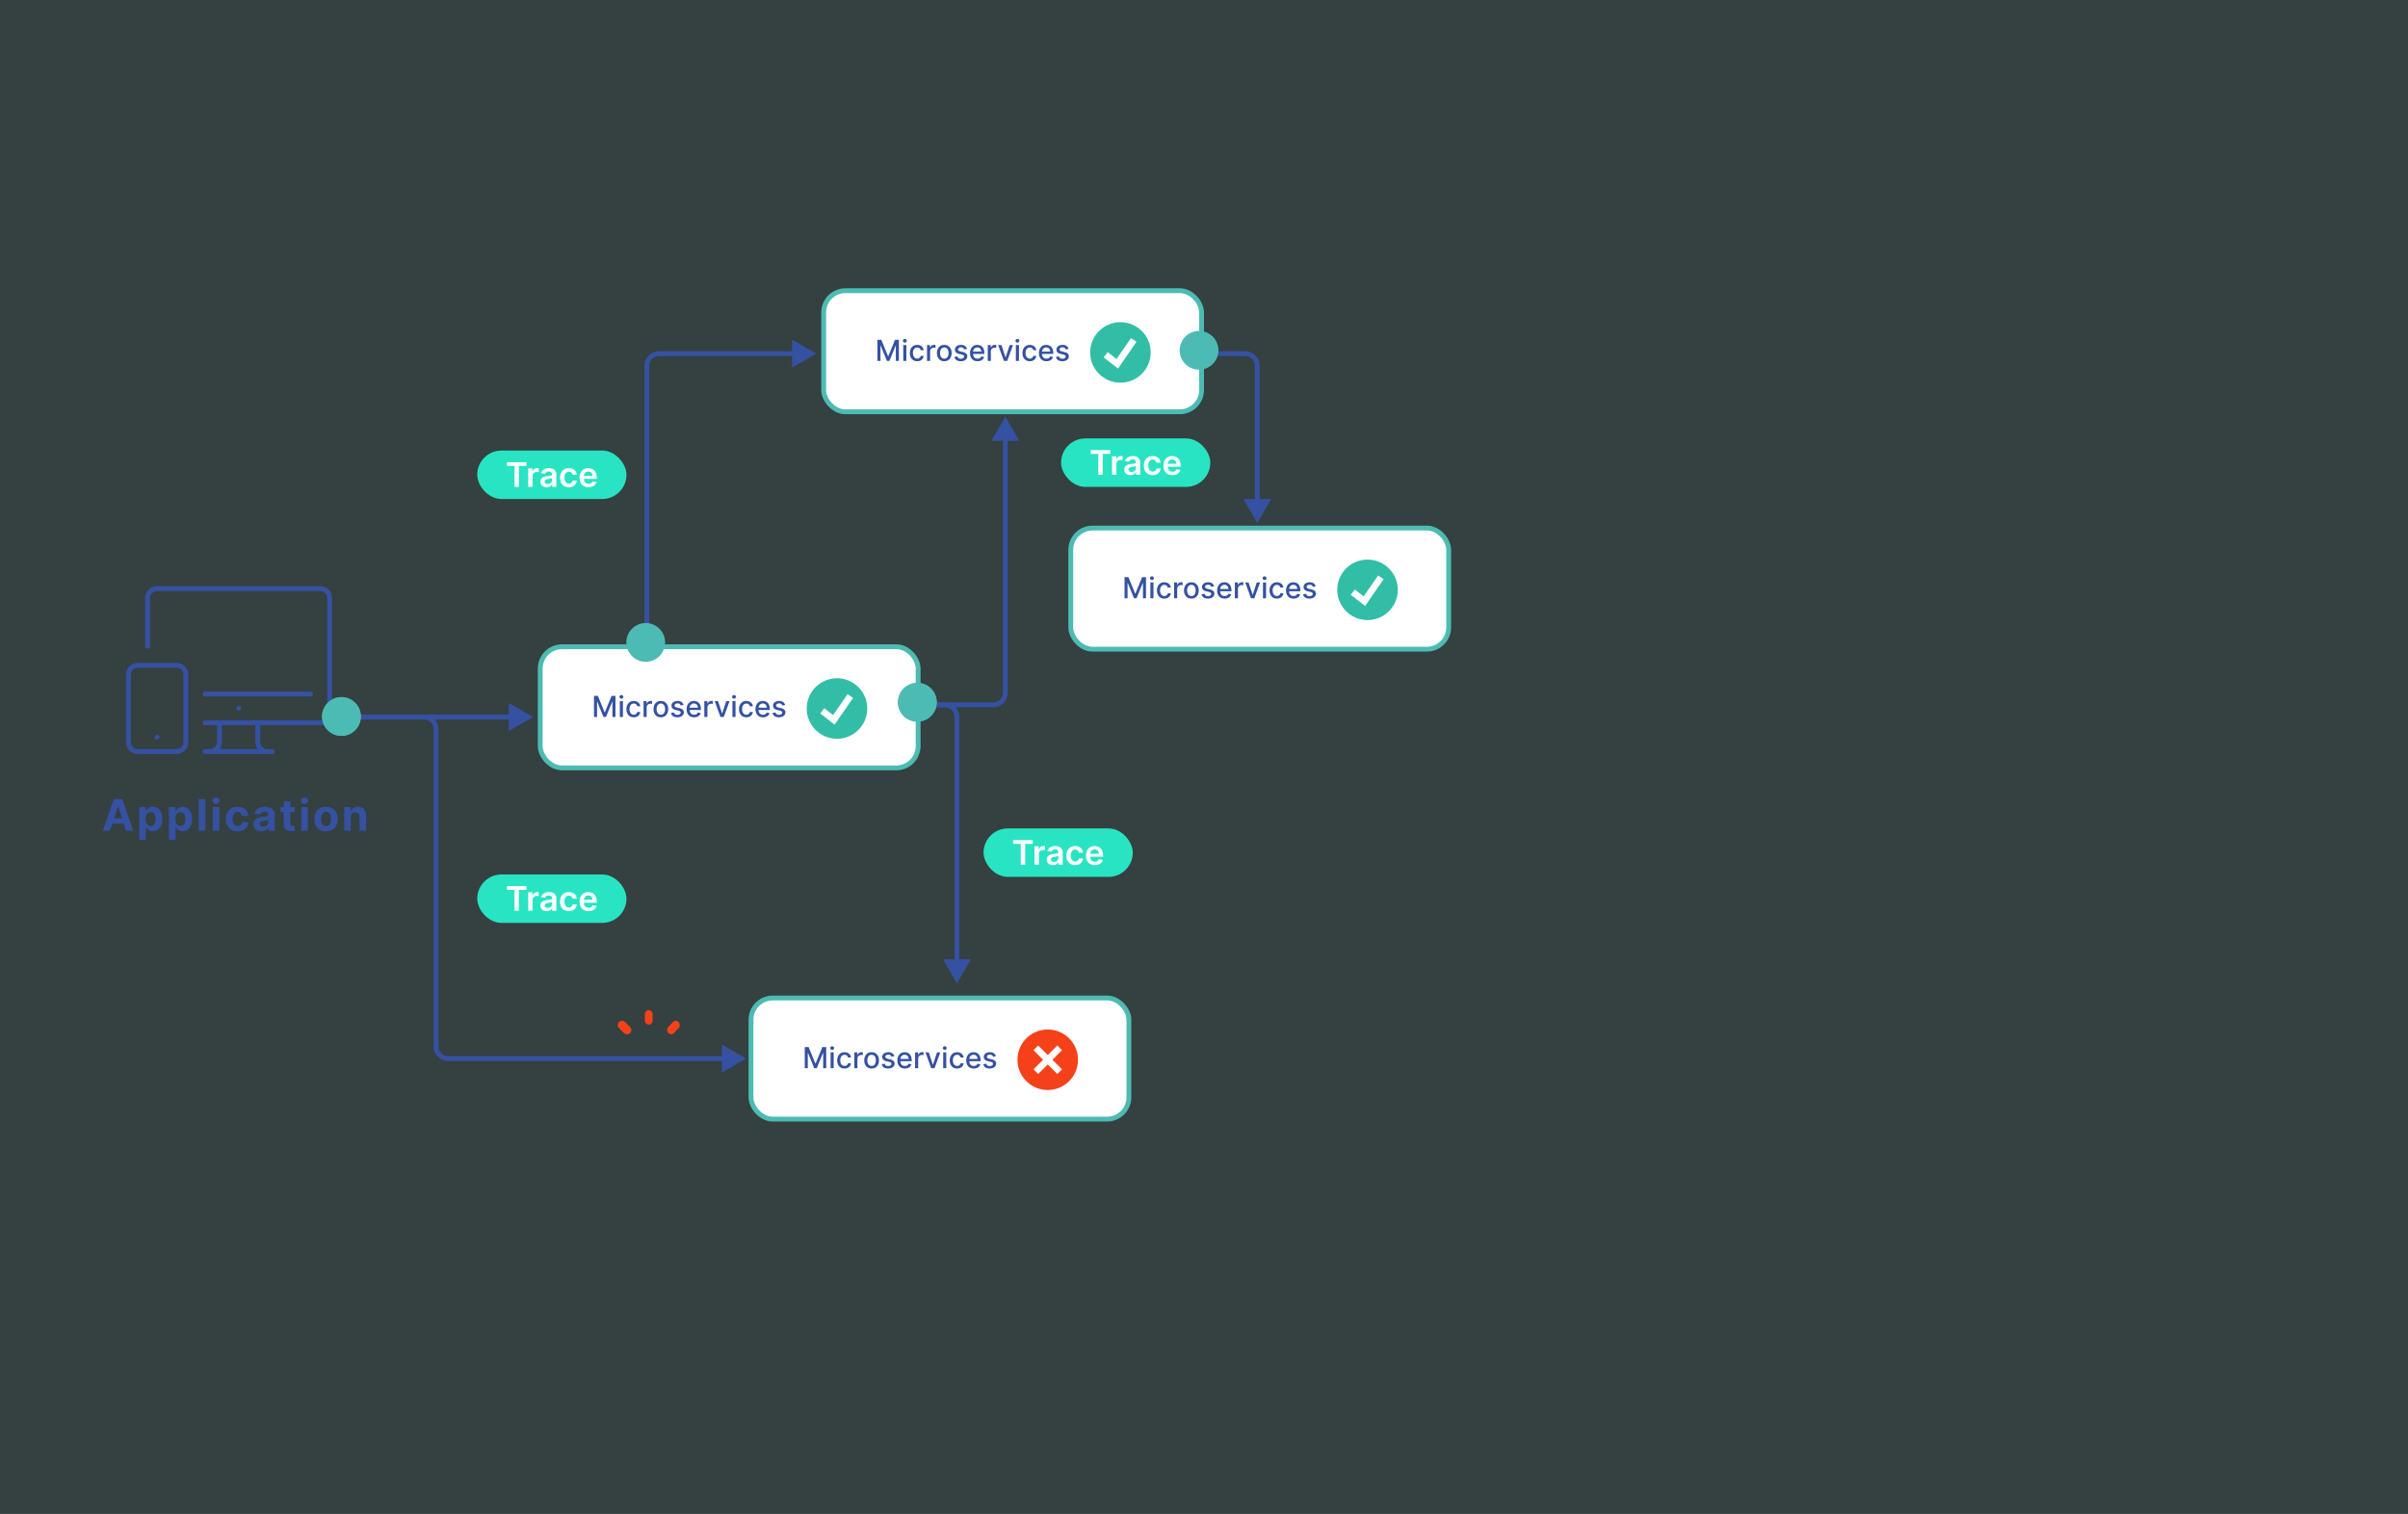 <svg width="994" height="625" viewBox="0 0 994 625" fill="none" xmlns="http://www.w3.org/2000/svg">
<rect x="0" y="0" width="994" height="625" fill="#333333" stroke="none"/>
<path d="M0 0H994V625H0V0Z" fill="#4CBBB4" fill-opacity="0.1"/>
<g clip-path="url(#clip0_4220_1836)">
<path d="M220 296L210 290.226V301.774L220 296ZM142 297H211V295H142V297Z" fill="#3551A2"/>
</g>
<g clip-path="url(#clip1_4220_1836)">
<path d="M308 437L298 431.227V442.773L308 437ZM141 297H175V295H141V297ZM179 301L179 432H181L181 301H179ZM185 438H260.5V436H185V438ZM260.5 438H299V436H260.5V438ZM179 432C179 435.314 181.686 438 185 438V436C182.791 436 181 434.209 181 432H179ZM175 297C177.209 297 179 298.791 179 301H181C181 297.686 178.314 295 175 295V297Z" fill="#3551A2"/>
</g>
<g clip-path="url(#clip2_4220_1836)">
<path d="M519 216L524.774 206L513.226 206L519 216ZM399 147L514 147L514 145L399 145L399 147ZM518 151L518 207L520 207L520 151L518 151ZM514 147C516.209 147 518 148.791 518 151L520 151C520 147.686 517.314 145 514 145L514 147Z" fill="#3551A2"/>
</g>
<g clip-path="url(#clip3_4220_1836)">
<path d="M415 172L420.773 182L409.226 182L415 172ZM335 290L410 290L410 292L335 292L335 290ZM414 286L414 181L416 181L416 286L414 286ZM410 290C412.209 290 414 288.209 414 286L416 286C416 289.314 413.314 292 410 292L410 290Z" fill="#3551A2"/>
</g>
<g clip-path="url(#clip4_4220_1836)">
<path d="M395 406L400.774 396H389.226L395 406ZM358 292H390V290H358V292ZM394 296V397H396V296H394ZM390 292C392.209 292 394 293.791 394 296H396C396 292.686 393.314 290 390 290V292Z" fill="#3551A2"/>
</g>
<rect x="223" y="267" width="156" height="50" rx="9" fill="white" stroke="#4CBBB4" stroke-width="2"/>
<path d="M245.199 287.273H246.797L249.575 294.057H249.678L252.456 287.273H254.054V296H252.801V289.685H252.72L250.146 295.987H249.107L246.533 289.68H246.452V296H245.199V287.273ZM255.866 296V289.455H257.14V296H255.866ZM256.51 288.445C256.288 288.445 256.098 288.371 255.939 288.223C255.782 288.072 255.704 287.893 255.704 287.686C255.704 287.476 255.782 287.297 255.939 287.149C256.098 286.999 256.288 286.923 256.51 286.923C256.731 286.923 256.92 286.999 257.077 287.149C257.236 287.297 257.315 287.476 257.315 287.686C257.315 287.893 257.236 288.072 257.077 288.223C256.92 288.371 256.731 288.445 256.51 288.445ZM261.612 296.132C260.978 296.132 260.433 295.989 259.975 295.702C259.521 295.412 259.171 295.013 258.927 294.504C258.683 293.996 258.561 293.413 258.561 292.757C258.561 292.092 258.686 291.506 258.936 290.997C259.186 290.486 259.538 290.087 259.992 289.8C260.447 289.513 260.982 289.369 261.599 289.369C262.096 289.369 262.539 289.462 262.928 289.646C263.318 289.828 263.632 290.084 263.87 290.413C264.112 290.743 264.255 291.128 264.301 291.568H263.061C262.992 291.261 262.836 290.997 262.592 290.776C262.35 290.554 262.026 290.443 261.62 290.443C261.265 290.443 260.954 290.537 260.687 290.724C260.423 290.909 260.217 291.173 260.069 291.517C259.921 291.858 259.847 292.261 259.847 292.727C259.847 293.205 259.92 293.616 260.065 293.963C260.21 294.31 260.414 294.578 260.678 294.768C260.945 294.959 261.259 295.054 261.62 295.054C261.862 295.054 262.08 295.01 262.276 294.922C262.475 294.831 262.642 294.702 262.775 294.534C262.911 294.366 263.007 294.165 263.061 293.929H264.301C264.255 294.352 264.117 294.73 263.887 295.062C263.657 295.395 263.349 295.656 262.963 295.847C262.579 296.037 262.129 296.132 261.612 296.132ZM265.663 296V289.455H266.895V290.494H266.963C267.082 290.142 267.292 289.865 267.594 289.663C267.898 289.459 268.241 289.357 268.625 289.357C268.704 289.357 268.798 289.359 268.906 289.365C269.017 289.371 269.104 289.378 269.166 289.386V290.605C269.115 290.591 269.024 290.575 268.893 290.558C268.763 290.538 268.632 290.528 268.501 290.528C268.2 290.528 267.932 290.592 267.696 290.72C267.463 290.845 267.278 291.02 267.142 291.244C267.006 291.466 266.937 291.719 266.937 292.003V296H265.663ZM272.791 296.132C272.178 296.132 271.642 295.991 271.185 295.71C270.727 295.429 270.372 295.036 270.119 294.53C269.867 294.024 269.74 293.433 269.74 292.757C269.74 292.078 269.867 291.484 270.119 290.976C270.372 290.467 270.727 290.072 271.185 289.791C271.642 289.51 272.178 289.369 272.791 289.369C273.405 289.369 273.941 289.51 274.398 289.791C274.855 290.072 275.21 290.467 275.463 290.976C275.716 291.484 275.843 292.078 275.843 292.757C275.843 293.433 275.716 294.024 275.463 294.53C275.21 295.036 274.855 295.429 274.398 295.71C273.941 295.991 273.405 296.132 272.791 296.132ZM272.796 295.062C273.193 295.062 273.523 294.957 273.784 294.747C274.046 294.537 274.239 294.257 274.364 293.908C274.492 293.558 274.556 293.173 274.556 292.753C274.556 292.335 274.492 291.952 274.364 291.602C274.239 291.25 274.046 290.967 273.784 290.754C273.523 290.541 273.193 290.435 272.796 290.435C272.395 290.435 272.063 290.541 271.798 290.754C271.537 290.967 271.343 291.25 271.215 291.602C271.09 291.952 271.027 292.335 271.027 292.753C271.027 293.173 271.09 293.558 271.215 293.908C271.343 294.257 271.537 294.537 271.798 294.747C272.063 294.957 272.395 295.062 272.796 295.062ZM282.17 291.053L281.015 291.257C280.966 291.109 280.89 290.969 280.785 290.835C280.682 290.702 280.543 290.592 280.367 290.507C280.191 290.422 279.971 290.379 279.706 290.379C279.346 290.379 279.045 290.46 278.803 290.622C278.562 290.781 278.441 290.987 278.441 291.24C278.441 291.459 278.522 291.635 278.684 291.768C278.846 291.902 279.107 292.011 279.468 292.097L280.508 292.335C281.11 292.474 281.559 292.689 281.854 292.979C282.15 293.268 282.297 293.645 282.297 294.108C282.297 294.5 282.184 294.849 281.956 295.156C281.732 295.46 281.418 295.699 281.015 295.872C280.614 296.045 280.15 296.132 279.621 296.132C278.888 296.132 278.29 295.976 277.827 295.663C277.364 295.348 277.08 294.901 276.975 294.321L278.206 294.134C278.283 294.455 278.441 294.697 278.68 294.862C278.918 295.024 279.229 295.105 279.613 295.105C280.03 295.105 280.364 295.018 280.614 294.845C280.864 294.669 280.989 294.455 280.989 294.202C280.989 293.997 280.912 293.825 280.759 293.686C280.608 293.547 280.377 293.442 280.064 293.371L278.956 293.128C278.346 292.989 277.894 292.767 277.601 292.463C277.312 292.159 277.167 291.774 277.167 291.308C277.167 290.922 277.275 290.584 277.491 290.294C277.706 290.004 278.005 289.778 278.385 289.616C278.766 289.452 279.202 289.369 279.694 289.369C280.401 289.369 280.958 289.523 281.364 289.83C281.77 290.134 282.039 290.541 282.17 291.053ZM286.519 296.132C285.874 296.132 285.319 295.994 284.853 295.719C284.39 295.44 284.032 295.05 283.779 294.547C283.529 294.041 283.404 293.449 283.404 292.77C283.404 292.099 283.529 291.509 283.779 290.997C284.032 290.486 284.384 290.087 284.836 289.8C285.291 289.513 285.822 289.369 286.43 289.369C286.799 289.369 287.157 289.43 287.504 289.553C287.85 289.675 288.161 289.866 288.437 290.128C288.713 290.389 288.93 290.729 289.089 291.146C289.248 291.561 289.328 292.065 289.328 292.659V293.111H284.124V292.156H288.079C288.079 291.821 288.011 291.524 287.874 291.266C287.738 291.004 287.546 290.798 287.299 290.648C287.055 290.497 286.768 290.422 286.438 290.422C286.08 290.422 285.768 290.51 285.501 290.686C285.237 290.859 285.032 291.087 284.887 291.368C284.745 291.646 284.674 291.949 284.674 292.276V293.021C284.674 293.459 284.751 293.831 284.904 294.138C285.061 294.445 285.278 294.679 285.556 294.841C285.835 295 286.16 295.08 286.532 295.08C286.774 295.08 286.994 295.045 287.193 294.977C287.392 294.906 287.563 294.801 287.708 294.662C287.853 294.523 287.964 294.351 288.041 294.146L289.247 294.364C289.15 294.719 288.977 295.03 288.727 295.297C288.48 295.561 288.169 295.767 287.794 295.915C287.421 296.06 286.997 296.132 286.519 296.132ZM290.741 296V289.455H291.973V290.494H292.041C292.16 290.142 292.371 289.865 292.672 289.663C292.976 289.459 293.319 289.357 293.703 289.357C293.782 289.357 293.876 289.359 293.984 289.365C294.095 289.371 294.182 289.378 294.244 289.386V290.605C294.193 290.591 294.102 290.575 293.971 290.558C293.841 290.538 293.71 290.528 293.579 290.528C293.278 290.528 293.01 290.592 292.774 290.72C292.541 290.845 292.356 291.02 292.22 291.244C292.084 291.466 292.015 291.719 292.015 292.003V296H290.741ZM301.145 289.455L298.772 296H297.408L295.03 289.455H296.398L298.056 294.491H298.124L299.778 289.455H301.145ZM302.343 296V289.455H303.617V296H302.343ZM302.986 288.445C302.765 288.445 302.574 288.371 302.415 288.223C302.259 288.072 302.181 287.893 302.181 287.686C302.181 287.476 302.259 287.297 302.415 287.149C302.574 286.999 302.765 286.923 302.986 286.923C303.208 286.923 303.397 286.999 303.553 287.149C303.712 287.297 303.792 287.476 303.792 287.686C303.792 287.893 303.712 288.072 303.553 288.223C303.397 288.371 303.208 288.445 302.986 288.445ZM308.088 296.132C307.455 296.132 306.909 295.989 306.452 295.702C305.997 295.412 305.648 295.013 305.404 294.504C305.159 293.996 305.037 293.413 305.037 292.757C305.037 292.092 305.162 291.506 305.412 290.997C305.662 290.486 306.014 290.087 306.469 289.8C306.923 289.513 307.459 289.369 308.075 289.369C308.573 289.369 309.016 289.462 309.405 289.646C309.794 289.828 310.108 290.084 310.347 290.413C310.588 290.743 310.732 291.128 310.777 291.568H309.537C309.469 291.261 309.313 290.997 309.068 290.776C308.827 290.554 308.503 290.443 308.097 290.443C307.742 290.443 307.431 290.537 307.164 290.724C306.899 290.909 306.693 291.173 306.546 291.517C306.398 291.858 306.324 292.261 306.324 292.727C306.324 293.205 306.396 293.616 306.541 293.963C306.686 294.31 306.891 294.578 307.155 294.768C307.422 294.959 307.736 295.054 308.097 295.054C308.338 295.054 308.557 295.01 308.753 294.922C308.952 294.831 309.118 294.702 309.252 294.534C309.388 294.366 309.483 294.165 309.537 293.929H310.777C310.732 294.352 310.594 294.73 310.364 295.062C310.134 295.395 309.825 295.656 309.439 295.847C309.056 296.037 308.605 296.132 308.088 296.132ZM314.961 296.132C314.316 296.132 313.76 295.994 313.295 295.719C312.831 295.44 312.474 295.05 312.221 294.547C311.971 294.041 311.846 293.449 311.846 292.77C311.846 292.099 311.971 291.509 312.221 290.997C312.474 290.486 312.826 290.087 313.278 289.8C313.732 289.513 314.263 289.369 314.871 289.369C315.241 289.369 315.599 289.43 315.945 289.553C316.292 289.675 316.603 289.866 316.878 290.128C317.154 290.389 317.371 290.729 317.53 291.146C317.689 291.561 317.769 292.065 317.769 292.659V293.111H312.566V292.156H316.52C316.52 291.821 316.452 291.524 316.316 291.266C316.18 291.004 315.988 290.798 315.741 290.648C315.496 290.497 315.209 290.422 314.88 290.422C314.522 290.422 314.209 290.51 313.942 290.686C313.678 290.859 313.474 291.087 313.329 291.368C313.187 291.646 313.116 291.949 313.116 292.276V293.021C313.116 293.459 313.192 293.831 313.346 294.138C313.502 294.445 313.719 294.679 313.998 294.841C314.276 295 314.601 295.08 314.974 295.08C315.215 295.08 315.435 295.045 315.634 294.977C315.833 294.906 316.005 294.801 316.15 294.662C316.295 294.523 316.405 294.351 316.482 294.146L317.688 294.364C317.591 294.719 317.418 295.03 317.168 295.297C316.921 295.561 316.61 295.767 316.235 295.915C315.863 296.06 315.438 296.132 314.961 296.132ZM324.088 291.053L322.933 291.257C322.884 291.109 322.808 290.969 322.703 290.835C322.6 290.702 322.461 290.592 322.285 290.507C322.109 290.422 321.889 290.379 321.624 290.379C321.264 290.379 320.963 290.46 320.721 290.622C320.48 290.781 320.359 290.987 320.359 291.24C320.359 291.459 320.44 291.635 320.602 291.768C320.764 291.902 321.025 292.011 321.386 292.097L322.426 292.335C323.028 292.474 323.477 292.689 323.772 292.979C324.068 293.268 324.215 293.645 324.215 294.108C324.215 294.5 324.102 294.849 323.874 295.156C323.65 295.46 323.336 295.699 322.933 295.872C322.532 296.045 322.068 296.132 321.539 296.132C320.806 296.132 320.208 295.976 319.745 295.663C319.282 295.348 318.998 294.901 318.893 294.321L320.124 294.134C320.201 294.455 320.359 294.697 320.597 294.862C320.836 295.024 321.147 295.105 321.531 295.105C321.948 295.105 322.282 295.018 322.532 294.845C322.782 294.669 322.907 294.455 322.907 294.202C322.907 293.997 322.83 293.825 322.677 293.686C322.526 293.547 322.295 293.442 321.982 293.371L320.874 293.128C320.264 292.989 319.812 292.767 319.519 292.463C319.23 292.159 319.085 291.774 319.085 291.308C319.085 290.922 319.193 290.584 319.409 290.294C319.624 290.004 319.923 289.778 320.303 289.616C320.684 289.452 321.12 289.369 321.612 289.369C322.319 289.369 322.876 289.523 323.282 289.83C323.688 290.134 323.957 290.541 324.088 291.053Z" fill="#3551A2"/>
<g clip-path="url(#clip5_4220_1836)">
<path d="M345.5 304.992C352.404 304.992 358 299.399 358 292.5C358 285.601 352.404 280.008 345.5 280.008C338.596 280.008 333 285.601 333 292.5C333 299.399 338.596 304.992 345.5 304.992Z" fill="#32BEA6"/>
<path d="M344.498 299.145L338.587 294.54L340.268 292.384L343.897 295.211L349.887 286.568L352.135 288.125L344.498 299.145Z" fill="white"/>
</g>
<rect x="442" y="218" width="156" height="50" rx="9" fill="white" stroke="#4CBBB4" stroke-width="2"/>
<path d="M464.199 238.273H465.797L468.575 245.057H468.678L471.456 238.273H473.054V247H471.801V240.685H471.72L469.146 246.987H468.107L465.533 240.68H465.452V247H464.199V238.273ZM474.866 247V240.455H476.14V247H474.866ZM475.51 239.445C475.288 239.445 475.098 239.371 474.939 239.223C474.782 239.072 474.704 238.893 474.704 238.686C474.704 238.476 474.782 238.297 474.939 238.149C475.098 237.999 475.288 237.923 475.51 237.923C475.731 237.923 475.92 237.999 476.077 238.149C476.236 238.297 476.315 238.476 476.315 238.686C476.315 238.893 476.236 239.072 476.077 239.223C475.92 239.371 475.731 239.445 475.51 239.445ZM480.612 247.132C479.978 247.132 479.433 246.989 478.975 246.702C478.521 246.412 478.171 246.013 477.927 245.504C477.683 244.996 477.561 244.413 477.561 243.757C477.561 243.092 477.686 242.506 477.936 241.997C478.186 241.486 478.538 241.087 478.992 240.8C479.447 240.513 479.982 240.369 480.599 240.369C481.096 240.369 481.539 240.462 481.928 240.646C482.318 240.828 482.632 241.084 482.87 241.413C483.112 241.743 483.255 242.128 483.301 242.568H482.061C481.992 242.261 481.836 241.997 481.592 241.776C481.35 241.554 481.026 241.443 480.62 241.443C480.265 241.443 479.954 241.537 479.687 241.724C479.423 241.909 479.217 242.173 479.069 242.517C478.921 242.858 478.847 243.261 478.847 243.727C478.847 244.205 478.92 244.616 479.065 244.963C479.21 245.31 479.414 245.578 479.678 245.768C479.945 245.959 480.259 246.054 480.62 246.054C480.862 246.054 481.08 246.01 481.276 245.922C481.475 245.831 481.642 245.702 481.775 245.534C481.911 245.366 482.007 245.165 482.061 244.929H483.301C483.255 245.352 483.117 245.73 482.887 246.062C482.657 246.395 482.349 246.656 481.963 246.847C481.579 247.037 481.129 247.132 480.612 247.132ZM484.663 247V240.455H485.895V241.494H485.963C486.082 241.142 486.292 240.865 486.594 240.663C486.898 240.459 487.241 240.357 487.625 240.357C487.704 240.357 487.798 240.359 487.906 240.365C488.017 240.371 488.104 240.378 488.166 240.386V241.605C488.115 241.591 488.024 241.575 487.893 241.558C487.763 241.538 487.632 241.528 487.501 241.528C487.2 241.528 486.932 241.592 486.696 241.72C486.463 241.845 486.278 242.02 486.142 242.244C486.006 242.466 485.937 242.719 485.937 243.003V247H484.663ZM491.791 247.132C491.178 247.132 490.642 246.991 490.185 246.71C489.727 246.429 489.372 246.036 489.119 245.53C488.867 245.024 488.74 244.433 488.74 243.757C488.74 243.078 488.867 242.484 489.119 241.976C489.372 241.467 489.727 241.072 490.185 240.791C490.642 240.51 491.178 240.369 491.791 240.369C492.405 240.369 492.941 240.51 493.398 240.791C493.855 241.072 494.21 241.467 494.463 241.976C494.716 242.484 494.843 243.078 494.843 243.757C494.843 244.433 494.716 245.024 494.463 245.53C494.21 246.036 493.855 246.429 493.398 246.71C492.941 246.991 492.405 247.132 491.791 247.132ZM491.796 246.062C492.193 246.062 492.523 245.957 492.784 245.747C493.046 245.537 493.239 245.257 493.364 244.908C493.492 244.558 493.556 244.173 493.556 243.753C493.556 243.335 493.492 242.952 493.364 242.602C493.239 242.25 493.046 241.967 492.784 241.754C492.523 241.541 492.193 241.435 491.796 241.435C491.395 241.435 491.063 241.541 490.798 241.754C490.537 241.967 490.343 242.25 490.215 242.602C490.09 242.952 490.027 243.335 490.027 243.753C490.027 244.173 490.09 244.558 490.215 244.908C490.343 245.257 490.537 245.537 490.798 245.747C491.063 245.957 491.395 246.062 491.796 246.062ZM501.17 242.053L500.015 242.257C499.966 242.109 499.89 241.969 499.785 241.835C499.682 241.702 499.543 241.592 499.367 241.507C499.191 241.422 498.971 241.379 498.706 241.379C498.346 241.379 498.045 241.46 497.803 241.622C497.562 241.781 497.441 241.987 497.441 242.24C497.441 242.459 497.522 242.635 497.684 242.768C497.846 242.902 498.107 243.011 498.468 243.097L499.508 243.335C500.11 243.474 500.559 243.689 500.854 243.979C501.15 244.268 501.297 244.645 501.297 245.108C501.297 245.5 501.184 245.849 500.956 246.156C500.732 246.46 500.418 246.699 500.015 246.872C499.614 247.045 499.15 247.132 498.621 247.132C497.888 247.132 497.29 246.976 496.827 246.663C496.364 246.348 496.08 245.901 495.975 245.321L497.206 245.134C497.283 245.455 497.441 245.697 497.68 245.862C497.918 246.024 498.229 246.105 498.613 246.105C499.03 246.105 499.364 246.018 499.614 245.845C499.864 245.669 499.989 245.455 499.989 245.202C499.989 244.997 499.912 244.825 499.759 244.686C499.608 244.547 499.377 244.442 499.064 244.371L497.956 244.128C497.346 243.989 496.894 243.767 496.601 243.463C496.312 243.159 496.167 242.774 496.167 242.308C496.167 241.922 496.275 241.584 496.491 241.294C496.706 241.004 497.005 240.778 497.385 240.616C497.766 240.452 498.202 240.369 498.694 240.369C499.401 240.369 499.958 240.523 500.364 240.83C500.77 241.134 501.039 241.541 501.17 242.053ZM505.519 247.132C504.874 247.132 504.319 246.994 503.853 246.719C503.39 246.44 503.032 246.05 502.779 245.547C502.529 245.041 502.404 244.449 502.404 243.77C502.404 243.099 502.529 242.509 502.779 241.997C503.032 241.486 503.384 241.087 503.836 240.8C504.291 240.513 504.822 240.369 505.43 240.369C505.799 240.369 506.157 240.43 506.504 240.553C506.85 240.675 507.161 240.866 507.437 241.128C507.713 241.389 507.93 241.729 508.089 242.146C508.248 242.561 508.328 243.065 508.328 243.659V244.111H503.124V243.156H507.079C507.079 242.821 507.011 242.524 506.874 242.266C506.738 242.004 506.546 241.798 506.299 241.648C506.055 241.497 505.768 241.422 505.438 241.422C505.08 241.422 504.768 241.51 504.501 241.686C504.237 241.859 504.032 242.087 503.887 242.368C503.745 242.646 503.674 242.949 503.674 243.276V244.021C503.674 244.459 503.751 244.831 503.904 245.138C504.061 245.445 504.278 245.679 504.556 245.841C504.835 246 505.16 246.08 505.532 246.08C505.774 246.08 505.994 246.045 506.193 245.977C506.392 245.906 506.563 245.801 506.708 245.662C506.853 245.523 506.964 245.351 507.041 245.146L508.247 245.364C508.15 245.719 507.977 246.03 507.727 246.297C507.48 246.561 507.169 246.767 506.794 246.915C506.421 247.06 505.997 247.132 505.519 247.132ZM509.741 247V240.455H510.973V241.494H511.041C511.16 241.142 511.371 240.865 511.672 240.663C511.976 240.459 512.319 240.357 512.703 240.357C512.782 240.357 512.876 240.359 512.984 240.365C513.095 240.371 513.182 240.378 513.244 240.386V241.605C513.193 241.591 513.102 241.575 512.971 241.558C512.841 241.538 512.71 241.528 512.579 241.528C512.278 241.528 512.01 241.592 511.774 241.72C511.541 241.845 511.356 242.02 511.22 242.244C511.084 242.466 511.015 242.719 511.015 243.003V247H509.741ZM520.145 240.455L517.772 247H516.408L514.03 240.455H515.398L517.056 245.491H517.124L518.778 240.455H520.145ZM521.343 247V240.455H522.617V247H521.343ZM521.986 239.445C521.765 239.445 521.574 239.371 521.415 239.223C521.259 239.072 521.181 238.893 521.181 238.686C521.181 238.476 521.259 238.297 521.415 238.149C521.574 237.999 521.765 237.923 521.986 237.923C522.208 237.923 522.397 237.999 522.553 238.149C522.712 238.297 522.792 238.476 522.792 238.686C522.792 238.893 522.712 239.072 522.553 239.223C522.397 239.371 522.208 239.445 521.986 239.445ZM527.088 247.132C526.455 247.132 525.909 246.989 525.452 246.702C524.997 246.412 524.648 246.013 524.404 245.504C524.159 244.996 524.037 244.413 524.037 243.757C524.037 243.092 524.162 242.506 524.412 241.997C524.662 241.486 525.014 241.087 525.469 240.8C525.923 240.513 526.459 240.369 527.075 240.369C527.573 240.369 528.016 240.462 528.405 240.646C528.794 240.828 529.108 241.084 529.347 241.413C529.588 241.743 529.732 242.128 529.777 242.568H528.537C528.469 242.261 528.313 241.997 528.068 241.776C527.827 241.554 527.503 241.443 527.097 241.443C526.742 241.443 526.431 241.537 526.164 241.724C525.899 241.909 525.693 242.173 525.546 242.517C525.398 242.858 525.324 243.261 525.324 243.727C525.324 244.205 525.396 244.616 525.541 244.963C525.686 245.31 525.891 245.578 526.155 245.768C526.422 245.959 526.736 246.054 527.097 246.054C527.338 246.054 527.557 246.01 527.753 245.922C527.952 245.831 528.118 245.702 528.252 245.534C528.388 245.366 528.483 245.165 528.537 244.929H529.777C529.732 245.352 529.594 245.73 529.364 246.062C529.134 246.395 528.825 246.656 528.439 246.847C528.056 247.037 527.605 247.132 527.088 247.132ZM533.961 247.132C533.316 247.132 532.76 246.994 532.295 246.719C531.831 246.44 531.474 246.05 531.221 245.547C530.971 245.041 530.846 244.449 530.846 243.77C530.846 243.099 530.971 242.509 531.221 241.997C531.474 241.486 531.826 241.087 532.278 240.8C532.732 240.513 533.263 240.369 533.871 240.369C534.241 240.369 534.599 240.43 534.945 240.553C535.292 240.675 535.603 240.866 535.878 241.128C536.154 241.389 536.371 241.729 536.53 242.146C536.689 242.561 536.769 243.065 536.769 243.659V244.111H531.566V243.156H535.52C535.52 242.821 535.452 242.524 535.316 242.266C535.18 242.004 534.988 241.798 534.741 241.648C534.496 241.497 534.209 241.422 533.88 241.422C533.522 241.422 533.209 241.51 532.942 241.686C532.678 241.859 532.474 242.087 532.329 242.368C532.187 242.646 532.116 242.949 532.116 243.276V244.021C532.116 244.459 532.192 244.831 532.346 245.138C532.502 245.445 532.719 245.679 532.998 245.841C533.276 246 533.601 246.08 533.974 246.08C534.215 246.08 534.435 246.045 534.634 245.977C534.833 245.906 535.005 245.801 535.15 245.662C535.295 245.523 535.405 245.351 535.482 245.146L536.688 245.364C536.591 245.719 536.418 246.03 536.168 246.297C535.921 246.561 535.61 246.767 535.235 246.915C534.863 247.06 534.438 247.132 533.961 247.132ZM543.088 242.053L541.933 242.257C541.884 242.109 541.808 241.969 541.703 241.835C541.6 241.702 541.461 241.592 541.285 241.507C541.109 241.422 540.889 241.379 540.624 241.379C540.264 241.379 539.963 241.46 539.721 241.622C539.48 241.781 539.359 241.987 539.359 242.24C539.359 242.459 539.44 242.635 539.602 242.768C539.764 242.902 540.025 243.011 540.386 243.097L541.426 243.335C542.028 243.474 542.477 243.689 542.772 243.979C543.068 244.268 543.215 244.645 543.215 245.108C543.215 245.5 543.102 245.849 542.874 246.156C542.65 246.46 542.336 246.699 541.933 246.872C541.532 247.045 541.068 247.132 540.539 247.132C539.806 247.132 539.208 246.976 538.745 246.663C538.282 246.348 537.998 245.901 537.893 245.321L539.124 245.134C539.201 245.455 539.359 245.697 539.597 245.862C539.836 246.024 540.147 246.105 540.531 246.105C540.948 246.105 541.282 246.018 541.532 245.845C541.782 245.669 541.907 245.455 541.907 245.202C541.907 244.997 541.83 244.825 541.677 244.686C541.526 244.547 541.295 244.442 540.982 244.371L539.874 244.128C539.264 243.989 538.812 243.767 538.519 243.463C538.23 243.159 538.085 242.774 538.085 242.308C538.085 241.922 538.193 241.584 538.409 241.294C538.624 241.004 538.923 240.778 539.303 240.616C539.684 240.452 540.12 240.369 540.612 240.369C541.319 240.369 541.876 240.523 542.282 240.83C542.688 241.134 542.957 241.541 543.088 242.053Z" fill="#3551A2"/>
<g clip-path="url(#clip6_4220_1836)">
<path d="M564.5 255.992C571.404 255.992 577 250.399 577 243.5C577 236.601 571.404 231.008 564.5 231.008C557.596 231.008 552 236.601 552 243.5C552 250.399 557.596 255.992 564.5 255.992Z" fill="#32BEA6"/>
<path d="M563.498 250.145L557.587 245.54L559.268 243.384L562.897 246.211L568.887 237.568L571.135 239.125L563.498 250.145Z" fill="white"/>
</g>
<rect x="310" y="412" width="156" height="50" rx="9" fill="white" stroke="#4CBBB4" stroke-width="2"/>
<path d="M332.199 432.273H333.797L336.575 439.057H336.678L339.456 432.273H341.054V441H339.801V434.685H339.72L337.146 440.987H336.107L333.533 434.68H333.452V441H332.199V432.273ZM342.866 441V434.455H344.14V441H342.866ZM343.51 433.445C343.288 433.445 343.098 433.371 342.939 433.223C342.782 433.072 342.704 432.893 342.704 432.686C342.704 432.476 342.782 432.297 342.939 432.149C343.098 431.999 343.288 431.923 343.51 431.923C343.731 431.923 343.92 431.999 344.077 432.149C344.236 432.297 344.315 432.476 344.315 432.686C344.315 432.893 344.236 433.072 344.077 433.223C343.92 433.371 343.731 433.445 343.51 433.445ZM348.612 441.132C347.978 441.132 347.433 440.989 346.975 440.702C346.521 440.412 346.171 440.013 345.927 439.504C345.683 438.996 345.561 438.413 345.561 437.757C345.561 437.092 345.686 436.506 345.936 435.997C346.186 435.486 346.538 435.087 346.992 434.8C347.447 434.513 347.982 434.369 348.599 434.369C349.096 434.369 349.539 434.462 349.928 434.646C350.318 434.828 350.632 435.084 350.87 435.413C351.112 435.743 351.255 436.128 351.301 436.568H350.061C349.992 436.261 349.836 435.997 349.592 435.776C349.35 435.554 349.026 435.443 348.62 435.443C348.265 435.443 347.954 435.537 347.687 435.724C347.423 435.909 347.217 436.173 347.069 436.517C346.921 436.858 346.847 437.261 346.847 437.727C346.847 438.205 346.92 438.616 347.065 438.963C347.21 439.31 347.414 439.578 347.678 439.768C347.945 439.959 348.259 440.054 348.62 440.054C348.862 440.054 349.08 440.01 349.276 439.922C349.475 439.831 349.642 439.702 349.775 439.534C349.911 439.366 350.007 439.165 350.061 438.929H351.301C351.255 439.352 351.117 439.73 350.887 440.062C350.657 440.395 350.349 440.656 349.963 440.847C349.579 441.037 349.129 441.132 348.612 441.132ZM352.663 441V434.455H353.895V435.494H353.963C354.082 435.142 354.292 434.865 354.594 434.663C354.898 434.459 355.241 434.357 355.625 434.357C355.704 434.357 355.798 434.359 355.906 434.365C356.017 434.371 356.104 434.378 356.166 434.386V435.605C356.115 435.591 356.024 435.575 355.893 435.558C355.763 435.538 355.632 435.528 355.501 435.528C355.2 435.528 354.932 435.592 354.696 435.72C354.463 435.845 354.278 436.02 354.142 436.244C354.006 436.466 353.937 436.719 353.937 437.003V441H352.663ZM359.791 441.132C359.178 441.132 358.642 440.991 358.185 440.71C357.727 440.429 357.372 440.036 357.119 439.53C356.867 439.024 356.74 438.433 356.74 437.757C356.74 437.078 356.867 436.484 357.119 435.976C357.372 435.467 357.727 435.072 358.185 434.791C358.642 434.51 359.178 434.369 359.791 434.369C360.405 434.369 360.941 434.51 361.398 434.791C361.855 435.072 362.21 435.467 362.463 435.976C362.716 436.484 362.843 437.078 362.843 437.757C362.843 438.433 362.716 439.024 362.463 439.53C362.21 440.036 361.855 440.429 361.398 440.71C360.941 440.991 360.405 441.132 359.791 441.132ZM359.796 440.062C360.193 440.062 360.523 439.957 360.784 439.747C361.046 439.537 361.239 439.257 361.364 438.908C361.492 438.558 361.556 438.173 361.556 437.753C361.556 437.335 361.492 436.952 361.364 436.602C361.239 436.25 361.046 435.967 360.784 435.754C360.523 435.541 360.193 435.435 359.796 435.435C359.395 435.435 359.063 435.541 358.798 435.754C358.537 435.967 358.343 436.25 358.215 436.602C358.09 436.952 358.027 437.335 358.027 437.753C358.027 438.173 358.09 438.558 358.215 438.908C358.343 439.257 358.537 439.537 358.798 439.747C359.063 439.957 359.395 440.062 359.796 440.062ZM369.17 436.053L368.015 436.257C367.966 436.109 367.89 435.969 367.785 435.835C367.682 435.702 367.543 435.592 367.367 435.507C367.191 435.422 366.971 435.379 366.706 435.379C366.346 435.379 366.045 435.46 365.803 435.622C365.562 435.781 365.441 435.987 365.441 436.24C365.441 436.459 365.522 436.635 365.684 436.768C365.846 436.902 366.107 437.011 366.468 437.097L367.508 437.335C368.11 437.474 368.559 437.689 368.854 437.979C369.15 438.268 369.297 438.645 369.297 439.108C369.297 439.5 369.184 439.849 368.956 440.156C368.732 440.46 368.418 440.699 368.015 440.872C367.614 441.045 367.15 441.132 366.621 441.132C365.888 441.132 365.29 440.976 364.827 440.663C364.364 440.348 364.08 439.901 363.975 439.321L365.206 439.134C365.283 439.455 365.441 439.697 365.68 439.862C365.918 440.024 366.229 440.105 366.613 440.105C367.03 440.105 367.364 440.018 367.614 439.845C367.864 439.669 367.989 439.455 367.989 439.202C367.989 438.997 367.912 438.825 367.759 438.686C367.608 438.547 367.377 438.442 367.064 438.371L365.956 438.128C365.346 437.989 364.894 437.767 364.601 437.463C364.312 437.159 364.167 436.774 364.167 436.308C364.167 435.922 364.275 435.584 364.491 435.294C364.706 435.004 365.005 434.778 365.385 434.616C365.766 434.452 366.202 434.369 366.694 434.369C367.401 434.369 367.958 434.523 368.364 434.83C368.77 435.134 369.039 435.541 369.17 436.053ZM373.519 441.132C372.874 441.132 372.319 440.994 371.853 440.719C371.39 440.44 371.032 440.05 370.779 439.547C370.529 439.041 370.404 438.449 370.404 437.77C370.404 437.099 370.529 436.509 370.779 435.997C371.032 435.486 371.384 435.087 371.836 434.8C372.291 434.513 372.822 434.369 373.43 434.369C373.799 434.369 374.157 434.43 374.504 434.553C374.85 434.675 375.161 434.866 375.437 435.128C375.713 435.389 375.93 435.729 376.089 436.146C376.248 436.561 376.328 437.065 376.328 437.659V438.111H371.124V437.156H375.079C375.079 436.821 375.011 436.524 374.874 436.266C374.738 436.004 374.546 435.798 374.299 435.648C374.055 435.497 373.768 435.422 373.438 435.422C373.08 435.422 372.768 435.51 372.501 435.686C372.237 435.859 372.032 436.087 371.887 436.368C371.745 436.646 371.674 436.949 371.674 437.276V438.021C371.674 438.459 371.751 438.831 371.904 439.138C372.061 439.445 372.278 439.679 372.556 439.841C372.835 440 373.16 440.08 373.532 440.08C373.774 440.08 373.994 440.045 374.193 439.977C374.392 439.906 374.563 439.801 374.708 439.662C374.853 439.523 374.964 439.351 375.041 439.146L376.247 439.364C376.15 439.719 375.977 440.03 375.727 440.297C375.48 440.561 375.169 440.767 374.794 440.915C374.421 441.06 373.997 441.132 373.519 441.132ZM377.741 441V434.455H378.973V435.494H379.041C379.16 435.142 379.371 434.865 379.672 434.663C379.976 434.459 380.319 434.357 380.703 434.357C380.782 434.357 380.876 434.359 380.984 434.365C381.095 434.371 381.182 434.378 381.244 434.386V435.605C381.193 435.591 381.102 435.575 380.971 435.558C380.841 435.538 380.71 435.528 380.579 435.528C380.278 435.528 380.01 435.592 379.774 435.72C379.541 435.845 379.356 436.02 379.22 436.244C379.084 436.466 379.015 436.719 379.015 437.003V441H377.741ZM388.145 434.455L385.772 441H384.408L382.03 434.455H383.398L385.056 439.491H385.124L386.778 434.455H388.145ZM389.343 441V434.455H390.617V441H389.343ZM389.986 433.445C389.765 433.445 389.574 433.371 389.415 433.223C389.259 433.072 389.181 432.893 389.181 432.686C389.181 432.476 389.259 432.297 389.415 432.149C389.574 431.999 389.765 431.923 389.986 431.923C390.208 431.923 390.397 431.999 390.553 432.149C390.712 432.297 390.792 432.476 390.792 432.686C390.792 432.893 390.712 433.072 390.553 433.223C390.397 433.371 390.208 433.445 389.986 433.445ZM395.088 441.132C394.455 441.132 393.909 440.989 393.452 440.702C392.997 440.412 392.648 440.013 392.404 439.504C392.159 438.996 392.037 438.413 392.037 437.757C392.037 437.092 392.162 436.506 392.412 435.997C392.662 435.486 393.014 435.087 393.469 434.8C393.923 434.513 394.459 434.369 395.075 434.369C395.573 434.369 396.016 434.462 396.405 434.646C396.794 434.828 397.108 435.084 397.347 435.413C397.588 435.743 397.732 436.128 397.777 436.568H396.537C396.469 436.261 396.313 435.997 396.068 435.776C395.827 435.554 395.503 435.443 395.097 435.443C394.742 435.443 394.431 435.537 394.164 435.724C393.899 435.909 393.693 436.173 393.546 436.517C393.398 436.858 393.324 437.261 393.324 437.727C393.324 438.205 393.396 438.616 393.541 438.963C393.686 439.31 393.891 439.578 394.155 439.768C394.422 439.959 394.736 440.054 395.097 440.054C395.338 440.054 395.557 440.01 395.753 439.922C395.952 439.831 396.118 439.702 396.252 439.534C396.388 439.366 396.483 439.165 396.537 438.929H397.777C397.732 439.352 397.594 439.73 397.364 440.062C397.134 440.395 396.825 440.656 396.439 440.847C396.056 441.037 395.605 441.132 395.088 441.132ZM401.961 441.132C401.316 441.132 400.76 440.994 400.295 440.719C399.831 440.44 399.474 440.05 399.221 439.547C398.971 439.041 398.846 438.449 398.846 437.77C398.846 437.099 398.971 436.509 399.221 435.997C399.474 435.486 399.826 435.087 400.278 434.8C400.732 434.513 401.263 434.369 401.871 434.369C402.241 434.369 402.599 434.43 402.945 434.553C403.292 434.675 403.603 434.866 403.878 435.128C404.154 435.389 404.371 435.729 404.53 436.146C404.689 436.561 404.769 437.065 404.769 437.659V438.111H399.566V437.156H403.52C403.52 436.821 403.452 436.524 403.316 436.266C403.18 436.004 402.988 435.798 402.741 435.648C402.496 435.497 402.209 435.422 401.88 435.422C401.522 435.422 401.209 435.51 400.942 435.686C400.678 435.859 400.474 436.087 400.329 436.368C400.187 436.646 400.116 436.949 400.116 437.276V438.021C400.116 438.459 400.192 438.831 400.346 439.138C400.502 439.445 400.719 439.679 400.998 439.841C401.276 440 401.601 440.08 401.974 440.08C402.215 440.08 402.435 440.045 402.634 439.977C402.833 439.906 403.005 439.801 403.15 439.662C403.295 439.523 403.405 439.351 403.482 439.146L404.688 439.364C404.591 439.719 404.418 440.03 404.168 440.297C403.921 440.561 403.61 440.767 403.235 440.915C402.863 441.06 402.438 441.132 401.961 441.132ZM411.088 436.053L409.933 436.257C409.884 436.109 409.808 435.969 409.703 435.835C409.6 435.702 409.461 435.592 409.285 435.507C409.109 435.422 408.889 435.379 408.624 435.379C408.264 435.379 407.963 435.46 407.721 435.622C407.48 435.781 407.359 435.987 407.359 436.24C407.359 436.459 407.44 436.635 407.602 436.768C407.764 436.902 408.025 437.011 408.386 437.097L409.426 437.335C410.028 437.474 410.477 437.689 410.772 437.979C411.068 438.268 411.215 438.645 411.215 439.108C411.215 439.5 411.102 439.849 410.874 440.156C410.65 440.46 410.336 440.699 409.933 440.872C409.532 441.045 409.068 441.132 408.539 441.132C407.806 441.132 407.208 440.976 406.745 440.663C406.282 440.348 405.998 439.901 405.893 439.321L407.124 439.134C407.201 439.455 407.359 439.697 407.597 439.862C407.836 440.024 408.147 440.105 408.531 440.105C408.948 440.105 409.282 440.018 409.532 439.845C409.782 439.669 409.907 439.455 409.907 439.202C409.907 438.997 409.83 438.825 409.677 438.686C409.526 438.547 409.295 438.442 408.982 438.371L407.874 438.128C407.264 437.989 406.812 437.767 406.519 437.463C406.23 437.159 406.085 436.774 406.085 436.308C406.085 435.922 406.193 435.584 406.409 435.294C406.624 435.004 406.923 434.778 407.303 434.616C407.684 434.452 408.12 434.369 408.612 434.369C409.319 434.369 409.876 434.523 410.282 434.83C410.688 435.134 410.957 435.541 411.088 436.053Z" fill="#3551A2"/>
<g clip-path="url(#clip7_4220_1836)">
<path d="M432.5 449.992C439.404 449.992 445 444.399 445 437.5C445 430.601 439.404 425.008 432.5 425.008C425.596 425.008 420 430.601 420 437.5C420 444.399 425.596 449.992 432.5 449.992Z" fill="#F54119"/>
<path d="M436.466 443.397L438.399 441.464L428.536 431.601L426.603 433.534L436.466 443.397Z" fill="white"/>
<path d="M428.536 443.4L438.399 433.536L436.466 431.603L426.603 441.466L428.536 443.4Z" fill="white"/>
</g>
<rect x="197" y="186" width="61.6" height="20" rx="10" fill="#28E4C3"/>
<path d="M209.216 192.364V190.818H217.34V192.364H214.193V201H212.363V192.364H209.216ZM218.033 201V193.364H219.778V194.636H219.858C219.997 194.196 220.236 193.856 220.574 193.617C220.915 193.375 221.305 193.254 221.742 193.254C221.842 193.254 221.953 193.259 222.075 193.269C222.201 193.276 222.306 193.287 222.388 193.304V194.96C222.312 194.933 222.191 194.91 222.025 194.89C221.863 194.867 221.706 194.855 221.553 194.855C221.225 194.855 220.93 194.926 220.668 195.069C220.41 195.208 220.206 195.402 220.057 195.651C219.908 195.899 219.833 196.186 219.833 196.511V201H218.033ZM225.645 201.154C225.161 201.154 224.725 201.068 224.337 200.896C223.953 200.72 223.648 200.461 223.423 200.12C223.2 199.779 223.089 199.358 223.089 198.857C223.089 198.426 223.169 198.07 223.328 197.788C223.487 197.507 223.704 197.281 223.979 197.112C224.254 196.943 224.564 196.816 224.909 196.729C225.257 196.64 225.617 196.575 225.988 196.536C226.435 196.489 226.798 196.448 227.077 196.411C227.355 196.371 227.557 196.312 227.683 196.232C227.812 196.149 227.877 196.022 227.877 195.849V195.82C227.877 195.445 227.766 195.155 227.544 194.95C227.322 194.744 227.002 194.641 226.584 194.641C226.144 194.641 225.794 194.737 225.535 194.93C225.28 195.122 225.108 195.349 225.018 195.611L223.338 195.372C223.471 194.908 223.689 194.52 223.994 194.209C224.299 193.894 224.672 193.659 225.113 193.503C225.554 193.344 226.041 193.264 226.575 193.264C226.942 193.264 227.309 193.307 227.673 193.393C228.038 193.48 228.371 193.622 228.673 193.821C228.974 194.017 229.216 194.283 229.398 194.621C229.584 194.96 229.677 195.382 229.677 195.889V201H227.947V199.951H227.887C227.778 200.163 227.624 200.362 227.425 200.548C227.229 200.73 226.982 200.877 226.684 200.99C226.389 201.099 226.043 201.154 225.645 201.154ZM226.112 199.832C226.473 199.832 226.787 199.76 227.052 199.618C227.317 199.472 227.521 199.28 227.663 199.041C227.809 198.803 227.882 198.542 227.882 198.261V197.361C227.826 197.407 227.73 197.45 227.594 197.49C227.461 197.53 227.312 197.565 227.146 197.594C226.981 197.624 226.816 197.651 226.654 197.674C226.492 197.697 226.351 197.717 226.231 197.734C225.963 197.77 225.723 197.83 225.511 197.913C225.298 197.996 225.131 198.112 225.008 198.261C224.886 198.406 224.825 198.595 224.825 198.827C224.825 199.159 224.945 199.409 225.187 199.578C225.429 199.747 225.738 199.832 226.112 199.832ZM234.817 201.149C234.055 201.149 233.4 200.982 232.854 200.647C232.31 200.312 231.891 199.85 231.596 199.26C231.304 198.667 231.158 197.984 231.158 197.212C231.158 196.436 231.307 195.752 231.606 195.158C231.904 194.562 232.325 194.098 232.869 193.766C233.415 193.432 234.062 193.264 234.807 193.264C235.427 193.264 235.976 193.379 236.453 193.607C236.934 193.833 237.316 194.152 237.601 194.567C237.887 194.978 238.049 195.458 238.089 196.009H236.369C236.299 195.641 236.133 195.334 235.871 195.089C235.613 194.84 235.267 194.716 234.832 194.716C234.464 194.716 234.141 194.815 233.863 195.014C233.584 195.21 233.367 195.491 233.212 195.859C233.059 196.227 232.983 196.668 232.983 197.182C232.983 197.702 233.059 198.15 233.212 198.524C233.364 198.895 233.578 199.182 233.853 199.384C234.131 199.583 234.458 199.683 234.832 199.683C235.097 199.683 235.334 199.633 235.543 199.533C235.755 199.431 235.933 199.283 236.075 199.091C236.218 198.899 236.316 198.665 236.369 198.39H238.089C238.046 198.93 237.887 199.409 237.611 199.827C237.336 200.241 236.962 200.566 236.488 200.801C236.014 201.033 235.457 201.149 234.817 201.149ZM242.947 201.149C242.182 201.149 241.52 200.99 240.964 200.672C240.41 200.35 239.984 199.896 239.686 199.31C239.388 198.72 239.238 198.025 239.238 197.227C239.238 196.441 239.388 195.752 239.686 195.158C239.987 194.562 240.408 194.098 240.949 193.766C241.489 193.432 242.124 193.264 242.853 193.264C243.323 193.264 243.768 193.34 244.185 193.493C244.606 193.642 244.977 193.874 245.299 194.189C245.624 194.504 245.879 194.905 246.064 195.392C246.25 195.876 246.343 196.453 246.343 197.122V197.674H240.084V196.461H244.618C244.614 196.116 244.54 195.81 244.394 195.541C244.248 195.269 244.044 195.056 243.782 194.9C243.524 194.744 243.222 194.666 242.878 194.666C242.51 194.666 242.187 194.756 241.908 194.935C241.63 195.11 241.413 195.342 241.257 195.631C241.104 195.916 241.027 196.229 241.023 196.57V197.629C241.023 198.073 241.104 198.455 241.267 198.773C241.429 199.088 241.656 199.33 241.948 199.499C242.24 199.664 242.581 199.747 242.972 199.747C243.234 199.747 243.471 199.711 243.683 199.638C243.895 199.562 244.079 199.451 244.235 199.305C244.391 199.159 244.508 198.978 244.588 198.763L246.268 198.952C246.162 199.396 245.96 199.784 245.662 200.115C245.367 200.443 244.989 200.698 244.528 200.881C244.067 201.06 243.54 201.149 242.947 201.149Z" fill="white"/>
<rect x="197" y="361" width="61.6" height="20" rx="10" fill="#28E4C3"/>
<path d="M209.216 367.364V365.818H217.34V367.364H214.193V376H212.363V367.364H209.216ZM218.033 376V368.364H219.778V369.636H219.858C219.997 369.196 220.236 368.856 220.574 368.617C220.915 368.375 221.305 368.254 221.742 368.254C221.842 368.254 221.953 368.259 222.075 368.269C222.201 368.276 222.306 368.287 222.388 368.304V369.96C222.312 369.933 222.191 369.91 222.025 369.89C221.863 369.867 221.706 369.855 221.553 369.855C221.225 369.855 220.93 369.926 220.668 370.069C220.41 370.208 220.206 370.402 220.057 370.651C219.908 370.899 219.833 371.186 219.833 371.511V376H218.033ZM225.645 376.154C225.161 376.154 224.725 376.068 224.337 375.896C223.953 375.72 223.648 375.461 223.423 375.12C223.2 374.779 223.089 374.358 223.089 373.857C223.089 373.426 223.169 373.07 223.328 372.788C223.487 372.507 223.704 372.281 223.979 372.112C224.254 371.943 224.564 371.816 224.909 371.729C225.257 371.64 225.617 371.575 225.988 371.536C226.435 371.489 226.798 371.448 227.077 371.411C227.355 371.371 227.557 371.312 227.683 371.232C227.812 371.149 227.877 371.022 227.877 370.849V370.82C227.877 370.445 227.766 370.155 227.544 369.95C227.322 369.744 227.002 369.641 226.584 369.641C226.144 369.641 225.794 369.737 225.535 369.93C225.28 370.122 225.108 370.349 225.018 370.611L223.338 370.372C223.471 369.908 223.689 369.52 223.994 369.209C224.299 368.894 224.672 368.659 225.113 368.503C225.554 368.344 226.041 368.264 226.575 368.264C226.942 368.264 227.309 368.307 227.673 368.393C228.038 368.48 228.371 368.622 228.673 368.821C228.974 369.017 229.216 369.283 229.398 369.621C229.584 369.96 229.677 370.382 229.677 370.889V376H227.947V374.951H227.887C227.778 375.163 227.624 375.362 227.425 375.548C227.229 375.73 226.982 375.877 226.684 375.99C226.389 376.099 226.043 376.154 225.645 376.154ZM226.112 374.832C226.473 374.832 226.787 374.76 227.052 374.618C227.317 374.472 227.521 374.28 227.663 374.041C227.809 373.803 227.882 373.542 227.882 373.261V372.361C227.826 372.407 227.73 372.45 227.594 372.49C227.461 372.53 227.312 372.565 227.146 372.594C226.981 372.624 226.816 372.651 226.654 372.674C226.492 372.697 226.351 372.717 226.231 372.734C225.963 372.77 225.723 372.83 225.511 372.913C225.298 372.996 225.131 373.112 225.008 373.261C224.886 373.406 224.825 373.595 224.825 373.827C224.825 374.159 224.945 374.409 225.187 374.578C225.429 374.747 225.738 374.832 226.112 374.832ZM234.817 376.149C234.055 376.149 233.4 375.982 232.854 375.647C232.31 375.312 231.891 374.85 231.596 374.26C231.304 373.667 231.158 372.984 231.158 372.212C231.158 371.436 231.307 370.752 231.606 370.158C231.904 369.562 232.325 369.098 232.869 368.766C233.415 368.432 234.062 368.264 234.807 368.264C235.427 368.264 235.976 368.379 236.453 368.607C236.934 368.833 237.316 369.152 237.601 369.567C237.887 369.978 238.049 370.458 238.089 371.009H236.369C236.299 370.641 236.133 370.334 235.871 370.089C235.613 369.84 235.267 369.716 234.832 369.716C234.464 369.716 234.141 369.815 233.863 370.014C233.584 370.21 233.367 370.491 233.212 370.859C233.059 371.227 232.983 371.668 232.983 372.182C232.983 372.702 233.059 373.15 233.212 373.524C233.364 373.895 233.578 374.182 233.853 374.384C234.131 374.583 234.458 374.683 234.832 374.683C235.097 374.683 235.334 374.633 235.543 374.533C235.755 374.431 235.933 374.283 236.075 374.091C236.218 373.899 236.316 373.665 236.369 373.39H238.089C238.046 373.93 237.887 374.409 237.611 374.827C237.336 375.241 236.962 375.566 236.488 375.801C236.014 376.033 235.457 376.149 234.817 376.149ZM242.947 376.149C242.182 376.149 241.52 375.99 240.964 375.672C240.41 375.35 239.984 374.896 239.686 374.31C239.388 373.72 239.238 373.025 239.238 372.227C239.238 371.441 239.388 370.752 239.686 370.158C239.987 369.562 240.408 369.098 240.949 368.766C241.489 368.432 242.124 368.264 242.853 368.264C243.323 368.264 243.768 368.34 244.185 368.493C244.606 368.642 244.977 368.874 245.299 369.189C245.624 369.504 245.879 369.905 246.064 370.392C246.25 370.876 246.343 371.453 246.343 372.122V372.674H240.084V371.461H244.618C244.614 371.116 244.54 370.81 244.394 370.541C244.248 370.269 244.044 370.056 243.782 369.9C243.524 369.744 243.222 369.666 242.878 369.666C242.51 369.666 242.187 369.756 241.908 369.935C241.63 370.11 241.413 370.342 241.257 370.631C241.104 370.916 241.027 371.229 241.023 371.57V372.629C241.023 373.073 241.104 373.455 241.267 373.773C241.429 374.088 241.656 374.33 241.948 374.499C242.24 374.664 242.581 374.747 242.972 374.747C243.234 374.747 243.471 374.711 243.683 374.638C243.895 374.562 244.079 374.451 244.235 374.305C244.391 374.159 244.508 373.978 244.588 373.763L246.268 373.952C246.162 374.396 245.96 374.784 245.662 375.115C245.367 375.443 244.989 375.698 244.528 375.881C244.067 376.06 243.54 376.149 242.947 376.149Z" fill="white"/>
<rect x="406" y="342" width="61.6" height="20" rx="10" fill="#28E4C3"/>
<path d="M418.216 348.364V346.818H426.34V348.364H423.193V357H421.363V348.364H418.216ZM427.033 357V349.364H428.778V350.636H428.858C428.997 350.196 429.236 349.856 429.574 349.617C429.915 349.375 430.305 349.254 430.742 349.254C430.842 349.254 430.953 349.259 431.075 349.269C431.201 349.276 431.306 349.287 431.388 349.304V350.96C431.312 350.933 431.191 350.91 431.025 350.89C430.863 350.867 430.706 350.855 430.553 350.855C430.225 350.855 429.93 350.926 429.668 351.069C429.41 351.208 429.206 351.402 429.057 351.651C428.908 351.899 428.833 352.186 428.833 352.511V357H427.033ZM434.645 357.154C434.161 357.154 433.725 357.068 433.337 356.896C432.953 356.72 432.648 356.461 432.423 356.12C432.2 355.779 432.089 355.358 432.089 354.857C432.089 354.426 432.169 354.07 432.328 353.788C432.487 353.507 432.704 353.281 432.979 353.112C433.254 352.943 433.564 352.816 433.909 352.729C434.257 352.64 434.617 352.575 434.988 352.536C435.435 352.489 435.798 352.448 436.077 352.411C436.355 352.371 436.557 352.312 436.683 352.232C436.812 352.149 436.877 352.022 436.877 351.849V351.82C436.877 351.445 436.766 351.155 436.544 350.95C436.322 350.744 436.002 350.641 435.584 350.641C435.144 350.641 434.794 350.737 434.535 350.93C434.28 351.122 434.108 351.349 434.018 351.611L432.338 351.372C432.471 350.908 432.689 350.52 432.994 350.209C433.299 349.894 433.672 349.659 434.113 349.503C434.554 349.344 435.041 349.264 435.575 349.264C435.942 349.264 436.309 349.307 436.673 349.393C437.038 349.48 437.371 349.622 437.673 349.821C437.974 350.017 438.216 350.283 438.398 350.621C438.584 350.96 438.677 351.382 438.677 351.889V357H436.947V355.951H436.887C436.778 356.163 436.624 356.362 436.425 356.548C436.229 356.73 435.982 356.877 435.684 356.99C435.389 357.099 435.043 357.154 434.645 357.154ZM435.112 355.832C435.473 355.832 435.787 355.76 436.052 355.618C436.317 355.472 436.521 355.28 436.663 355.041C436.809 354.803 436.882 354.542 436.882 354.261V353.361C436.826 353.407 436.73 353.45 436.594 353.49C436.461 353.53 436.312 353.565 436.146 353.594C435.981 353.624 435.816 353.651 435.654 353.674C435.492 353.697 435.351 353.717 435.231 353.734C434.963 353.77 434.723 353.83 434.511 353.913C434.298 353.996 434.131 354.112 434.008 354.261C433.886 354.406 433.825 354.595 433.825 354.827C433.825 355.159 433.945 355.409 434.187 355.578C434.429 355.747 434.738 355.832 435.112 355.832ZM443.817 357.149C443.055 357.149 442.4 356.982 441.854 356.647C441.31 356.312 440.891 355.85 440.596 355.26C440.304 354.667 440.158 353.984 440.158 353.212C440.158 352.436 440.307 351.752 440.606 351.158C440.904 350.562 441.325 350.098 441.869 349.766C442.415 349.432 443.062 349.264 443.807 349.264C444.427 349.264 444.976 349.379 445.453 349.607C445.934 349.833 446.316 350.152 446.601 350.567C446.887 350.978 447.049 351.458 447.089 352.009H445.369C445.299 351.641 445.133 351.334 444.871 351.089C444.613 350.84 444.267 350.716 443.832 350.716C443.464 350.716 443.141 350.815 442.863 351.014C442.584 351.21 442.367 351.491 442.212 351.859C442.059 352.227 441.983 352.668 441.983 353.182C441.983 353.702 442.059 354.15 442.212 354.524C442.364 354.895 442.578 355.182 442.853 355.384C443.131 355.583 443.458 355.683 443.832 355.683C444.097 355.683 444.334 355.633 444.543 355.533C444.755 355.431 444.933 355.283 445.075 355.091C445.218 354.899 445.316 354.665 445.369 354.39H447.089C447.046 354.93 446.887 355.409 446.611 355.827C446.336 356.241 445.962 356.566 445.488 356.801C445.014 357.033 444.457 357.149 443.817 357.149ZM451.947 357.149C451.182 357.149 450.52 356.99 449.964 356.672C449.41 356.35 448.984 355.896 448.686 355.31C448.388 354.72 448.238 354.025 448.238 353.227C448.238 352.441 448.388 351.752 448.686 351.158C448.987 350.562 449.408 350.098 449.949 349.766C450.489 349.432 451.124 349.264 451.853 349.264C452.323 349.264 452.768 349.34 453.185 349.493C453.606 349.642 453.977 349.874 454.299 350.189C454.624 350.504 454.879 350.905 455.064 351.392C455.25 351.876 455.343 352.453 455.343 353.122V353.674H449.084V352.461H453.618C453.614 352.116 453.54 351.81 453.394 351.541C453.248 351.269 453.044 351.056 452.782 350.9C452.524 350.744 452.222 350.666 451.878 350.666C451.51 350.666 451.187 350.756 450.908 350.935C450.63 351.11 450.413 351.342 450.257 351.631C450.104 351.916 450.027 352.229 450.023 352.57V353.629C450.023 354.073 450.104 354.455 450.267 354.773C450.429 355.088 450.656 355.33 450.948 355.499C451.24 355.664 451.581 355.747 451.972 355.747C452.234 355.747 452.471 355.711 452.683 355.638C452.895 355.562 453.079 355.451 453.235 355.305C453.391 355.159 453.508 354.978 453.588 354.763L455.268 354.952C455.162 355.396 454.96 355.784 454.662 356.115C454.367 356.443 453.989 356.698 453.528 356.881C453.067 357.06 452.54 357.149 451.947 357.149Z" fill="white"/>
<rect x="438" y="181" width="61.6" height="20" rx="10" fill="#28E4C3"/>
<path d="M450.216 187.364V185.818H458.34V187.364H455.193V196H453.363V187.364H450.216ZM459.033 196V188.364H460.778V189.636H460.858C460.997 189.196 461.236 188.856 461.574 188.617C461.915 188.375 462.305 188.254 462.742 188.254C462.842 188.254 462.953 188.259 463.075 188.269C463.201 188.276 463.306 188.287 463.388 188.304V189.96C463.312 189.933 463.191 189.91 463.025 189.89C462.863 189.867 462.706 189.855 462.553 189.855C462.225 189.855 461.93 189.926 461.668 190.069C461.41 190.208 461.206 190.402 461.057 190.651C460.908 190.899 460.833 191.186 460.833 191.511V196H459.033ZM466.645 196.154C466.161 196.154 465.725 196.068 465.337 195.896C464.953 195.72 464.648 195.461 464.423 195.12C464.2 194.779 464.089 194.358 464.089 193.857C464.089 193.426 464.169 193.07 464.328 192.788C464.487 192.507 464.704 192.281 464.979 192.112C465.254 191.943 465.564 191.816 465.909 191.729C466.257 191.64 466.617 191.575 466.988 191.536C467.435 191.489 467.798 191.448 468.077 191.411C468.355 191.371 468.557 191.312 468.683 191.232C468.812 191.149 468.877 191.022 468.877 190.849V190.82C468.877 190.445 468.766 190.155 468.544 189.95C468.322 189.744 468.002 189.641 467.584 189.641C467.144 189.641 466.794 189.737 466.535 189.93C466.28 190.122 466.108 190.349 466.018 190.611L464.338 190.372C464.471 189.908 464.689 189.52 464.994 189.209C465.299 188.894 465.672 188.659 466.113 188.503C466.554 188.344 467.041 188.264 467.575 188.264C467.942 188.264 468.309 188.307 468.673 188.393C469.038 188.48 469.371 188.622 469.673 188.821C469.974 189.017 470.216 189.283 470.398 189.621C470.584 189.96 470.677 190.382 470.677 190.889V196H468.947V194.951H468.887C468.778 195.163 468.624 195.362 468.425 195.548C468.229 195.73 467.982 195.877 467.684 195.99C467.389 196.099 467.043 196.154 466.645 196.154ZM467.112 194.832C467.473 194.832 467.787 194.76 468.052 194.618C468.317 194.472 468.521 194.28 468.663 194.041C468.809 193.803 468.882 193.542 468.882 193.261V192.361C468.826 192.407 468.73 192.45 468.594 192.49C468.461 192.53 468.312 192.565 468.146 192.594C467.981 192.624 467.816 192.651 467.654 192.674C467.492 192.697 467.351 192.717 467.231 192.734C466.963 192.77 466.723 192.83 466.511 192.913C466.298 192.996 466.131 193.112 466.008 193.261C465.886 193.406 465.825 193.595 465.825 193.827C465.825 194.159 465.945 194.409 466.187 194.578C466.429 194.747 466.738 194.832 467.112 194.832ZM475.817 196.149C475.055 196.149 474.4 195.982 473.854 195.647C473.31 195.312 472.891 194.85 472.596 194.26C472.304 193.667 472.158 192.984 472.158 192.212C472.158 191.436 472.307 190.752 472.606 190.158C472.904 189.562 473.325 189.098 473.869 188.766C474.415 188.432 475.062 188.264 475.807 188.264C476.427 188.264 476.976 188.379 477.453 188.607C477.934 188.833 478.316 189.152 478.601 189.567C478.887 189.978 479.049 190.458 479.089 191.009H477.369C477.299 190.641 477.133 190.334 476.871 190.089C476.613 189.84 476.267 189.716 475.832 189.716C475.464 189.716 475.141 189.815 474.863 190.014C474.584 190.21 474.367 190.491 474.212 190.859C474.059 191.227 473.983 191.668 473.983 192.182C473.983 192.702 474.059 193.15 474.212 193.524C474.364 193.895 474.578 194.182 474.853 194.384C475.131 194.583 475.458 194.683 475.832 194.683C476.097 194.683 476.334 194.633 476.543 194.533C476.755 194.431 476.933 194.283 477.075 194.091C477.218 193.899 477.316 193.665 477.369 193.39H479.089C479.046 193.93 478.887 194.409 478.611 194.827C478.336 195.241 477.962 195.566 477.488 195.801C477.014 196.033 476.457 196.149 475.817 196.149ZM483.947 196.149C483.182 196.149 482.52 195.99 481.964 195.672C481.41 195.35 480.984 194.896 480.686 194.31C480.388 193.72 480.238 193.025 480.238 192.227C480.238 191.441 480.388 190.752 480.686 190.158C480.987 189.562 481.408 189.098 481.949 188.766C482.489 188.432 483.124 188.264 483.853 188.264C484.323 188.264 484.768 188.34 485.185 188.493C485.606 188.642 485.977 188.874 486.299 189.189C486.624 189.504 486.879 189.905 487.064 190.392C487.25 190.876 487.343 191.453 487.343 192.122V192.674H481.084V191.461H485.618C485.614 191.116 485.54 190.81 485.394 190.541C485.248 190.269 485.044 190.056 484.782 189.9C484.524 189.744 484.222 189.666 483.878 189.666C483.51 189.666 483.187 189.756 482.908 189.935C482.63 190.11 482.413 190.342 482.257 190.631C482.104 190.916 482.027 191.229 482.023 191.57V192.629C482.023 193.073 482.104 193.455 482.267 193.773C482.429 194.088 482.656 194.33 482.948 194.499C483.24 194.664 483.581 194.747 483.972 194.747C484.234 194.747 484.471 194.711 484.683 194.638C484.895 194.562 485.079 194.451 485.235 194.305C485.391 194.159 485.508 193.978 485.588 193.763L487.268 193.952C487.162 194.396 486.96 194.784 486.662 195.115C486.367 195.443 485.989 195.698 485.528 195.881C485.067 196.06 484.54 196.149 483.947 196.149Z" fill="white"/>
<path d="M98.504 293.467C97.943 293.467 97.484 293.008 97.484 292.447C97.484 291.886 97.943 291.427 98.504 291.427C99.065 291.427 99.523 291.886 99.523 292.447C99.523 293.008 99.065 293.467 98.504 293.467Z" fill="#3551A2"/>
<path d="M64.884 305.347C64.323 305.347 63.864 304.889 63.864 304.328C63.864 303.767 64.323 303.308 64.884 303.308C65.445 303.308 65.904 303.767 65.904 304.328C65.904 304.889 65.428 305.347 64.884 305.347Z" fill="#3551A2"/>
<path d="M84.651 311.279C84.005 311.279 83.631 310.922 83.631 310.26C83.631 309.597 83.988 309.24 84.651 309.24H86.64C88.339 309.24 89.58 307.999 89.58 306.299V299.399H84.668C84.022 299.399 83.648 299.042 83.648 298.379C83.648 297.716 84.005 297.359 84.668 297.359H132.14C133.84 297.359 135.081 296.118 135.081 294.418V246.963C135.081 245.263 133.84 244.023 132.14 244.023H64.884C63.184 244.023 61.943 245.263 61.943 246.963V266.748C61.943 267.393 61.586 267.767 60.923 267.767C60.278 267.767 59.904 267.41 59.904 266.748V246.963C59.904 244.125 62.045 242 64.867 242H132.106C134.945 242 137.07 244.142 137.07 246.963V294.435C137.07 297.274 134.928 299.399 132.106 299.399H107.427V306.299C107.427 307.999 108.668 309.24 110.367 309.24H112.339C112.985 309.24 113.359 309.597 113.359 310.26C113.359 310.922 113.002 311.279 112.339 311.279H84.651ZM91.603 306.299C91.603 306.928 91.45 307.421 91.263 307.965L90.838 309.24H106.169L105.744 307.965C105.557 307.404 105.404 306.928 105.404 306.299V299.399H91.603V306.299Z" fill="#3551A2"/>
<path d="M84.651 287.535C84.005 287.535 83.631 287.178 83.631 286.515C83.631 285.852 83.988 285.495 84.651 285.495H128.163C128.809 285.495 129.183 285.852 129.183 286.515C129.183 287.178 128.826 287.535 128.163 287.535H84.651Z" fill="#3551A2"/>
<path d="M56.963 311.279C54.125 311.279 52 309.138 52 306.316V278.611C52 275.773 54.142 273.648 56.963 273.648H72.787C75.626 273.648 77.75 275.79 77.75 278.611V306.299C77.75 309.138 75.609 311.262 72.787 311.262H56.963V311.279ZM56.963 275.671C55.263 275.671 54.023 276.912 54.023 278.611V306.299C54.023 307.999 55.263 309.24 56.963 309.24H72.787C74.487 309.24 75.728 307.999 75.728 306.299V278.611C75.728 276.912 74.487 275.671 72.787 275.671H56.963Z" fill="#3551A2"/>
<path d="M45.394 343H42.428L46.947 329.909H50.514L55.027 343H52.061L48.782 332.901H48.68L45.394 343ZM45.209 337.854H52.215V340.015H45.209V337.854ZM57.452 346.682V333.182H60.136V334.831H60.258C60.377 334.567 60.55 334.298 60.775 334.026C61.005 333.749 61.304 333.518 61.67 333.335C62.041 333.148 62.501 333.054 63.051 333.054C63.767 333.054 64.427 333.241 65.032 333.616C65.638 333.987 66.121 334.548 66.484 335.298C66.846 336.043 67.027 336.979 67.027 338.104C67.027 339.199 66.85 340.124 66.496 340.878C66.147 341.628 65.669 342.197 65.064 342.585C64.464 342.968 63.79 343.16 63.044 343.16C62.516 343.16 62.066 343.072 61.696 342.898C61.329 342.723 61.029 342.504 60.794 342.239C60.56 341.971 60.381 341.7 60.258 341.428H60.175V346.682H57.452ZM60.117 338.091C60.117 338.675 60.198 339.184 60.36 339.619C60.522 340.053 60.756 340.392 61.063 340.635C61.37 340.874 61.743 340.993 62.182 340.993C62.625 340.993 63 340.871 63.307 340.629C63.613 340.381 63.846 340.04 64.003 339.606C64.165 339.167 64.246 338.662 64.246 338.091C64.246 337.524 64.167 337.026 64.01 336.595C63.852 336.165 63.62 335.828 63.313 335.585C63.006 335.342 62.629 335.221 62.182 335.221C61.738 335.221 61.363 335.338 61.057 335.572C60.754 335.807 60.522 336.139 60.36 336.57C60.198 337 60.117 337.507 60.117 338.091ZM69.742 346.682V333.182H72.427V334.831H72.548C72.668 334.567 72.84 334.298 73.066 334.026C73.296 333.749 73.594 333.518 73.961 333.335C74.332 333.148 74.792 333.054 75.341 333.054C76.058 333.054 76.718 333.241 77.323 333.616C77.928 333.987 78.412 334.548 78.774 335.298C79.136 336.043 79.317 336.979 79.317 338.104C79.317 339.199 79.141 340.124 78.787 340.878C78.437 341.628 77.96 342.197 77.355 342.585C76.754 342.968 76.081 343.16 75.335 343.16C74.807 343.16 74.357 343.072 73.986 342.898C73.62 342.723 73.32 342.504 73.085 342.239C72.851 341.971 72.672 341.7 72.548 341.428H72.465V346.682H69.742ZM72.408 338.091C72.408 338.675 72.489 339.184 72.65 339.619C72.812 340.053 73.047 340.392 73.354 340.635C73.66 340.874 74.033 340.993 74.472 340.993C74.915 340.993 75.29 340.871 75.597 340.629C75.904 340.381 76.136 340.04 76.294 339.606C76.456 339.167 76.537 338.662 76.537 338.091C76.537 337.524 76.458 337.026 76.3 336.595C76.143 336.165 75.91 335.828 75.604 335.585C75.297 335.342 74.92 335.221 74.472 335.221C74.029 335.221 73.654 335.338 73.347 335.572C73.045 335.807 72.812 336.139 72.65 336.57C72.489 337 72.408 337.507 72.408 338.091ZM84.756 329.909V343H82.033V329.909H84.756ZM87.837 343V333.182H90.56V343H87.837ZM89.205 331.916C88.8 331.916 88.453 331.782 88.163 331.513C87.877 331.241 87.735 330.915 87.735 330.536C87.735 330.161 87.877 329.839 88.163 329.57C88.453 329.298 88.8 329.161 89.205 329.161C89.61 329.161 89.955 329.298 90.24 329.57C90.53 329.839 90.675 330.161 90.675 330.536C90.675 330.915 90.53 331.241 90.24 331.513C89.955 331.782 89.61 331.916 89.205 331.916ZM98.077 343.192C97.072 343.192 96.207 342.979 95.482 342.553C94.762 342.122 94.208 341.526 93.82 340.763C93.437 340 93.245 339.122 93.245 338.129C93.245 337.124 93.439 336.241 93.827 335.483C94.219 334.72 94.775 334.126 95.495 333.7C96.215 333.269 97.072 333.054 98.065 333.054C98.921 333.054 99.671 333.21 100.315 333.521C100.958 333.832 101.467 334.268 101.842 334.831C102.217 335.393 102.424 336.054 102.462 336.812H99.893C99.82 336.322 99.629 335.928 99.317 335.63C99.011 335.327 98.608 335.176 98.109 335.176C97.688 335.176 97.319 335.291 97.004 335.521C96.692 335.747 96.45 336.077 96.275 336.512C96.1 336.947 96.013 337.473 96.013 338.091C96.013 338.717 96.098 339.25 96.269 339.689C96.443 340.128 96.688 340.462 97.004 340.692C97.319 340.923 97.688 341.038 98.109 341.038C98.421 341.038 98.7 340.974 98.947 340.846C99.198 340.718 99.405 340.533 99.567 340.29C99.733 340.043 99.842 339.746 99.893 339.401H102.462C102.42 340.151 102.215 340.812 101.849 341.383C101.487 341.95 100.986 342.393 100.347 342.712C99.707 343.032 98.951 343.192 98.077 343.192ZM107.906 343.185C107.279 343.185 106.721 343.077 106.231 342.859C105.741 342.638 105.353 342.312 105.067 341.881C104.786 341.447 104.646 340.906 104.646 340.258C104.646 339.712 104.746 339.254 104.946 338.884C105.146 338.513 105.419 338.214 105.764 337.989C106.109 337.763 106.501 337.592 106.94 337.477C107.383 337.362 107.848 337.281 108.334 337.234C108.905 337.175 109.365 337.119 109.714 337.068C110.064 337.013 110.317 336.932 110.475 336.825C110.633 336.719 110.712 336.561 110.712 336.352V336.314C110.712 335.909 110.584 335.596 110.328 335.374C110.077 335.153 109.719 335.042 109.254 335.042C108.764 335.042 108.374 335.151 108.084 335.368C107.795 335.581 107.603 335.849 107.509 336.173L104.991 335.969C105.119 335.372 105.37 334.857 105.745 334.422C106.12 333.983 106.604 333.646 107.196 333.412C107.793 333.173 108.483 333.054 109.267 333.054C109.812 333.054 110.334 333.118 110.833 333.246C111.336 333.374 111.781 333.572 112.169 333.84C112.561 334.109 112.87 334.454 113.096 334.876C113.322 335.293 113.435 335.794 113.435 336.378V343H110.852V341.638H110.776C110.618 341.945 110.407 342.216 110.143 342.45C109.879 342.68 109.561 342.862 109.19 342.994C108.82 343.121 108.391 343.185 107.906 343.185ZM108.685 341.306C109.086 341.306 109.44 341.227 109.746 341.07C110.053 340.908 110.294 340.69 110.469 340.418C110.643 340.145 110.731 339.836 110.731 339.491V338.449C110.646 338.504 110.528 338.555 110.379 338.602C110.234 338.645 110.07 338.685 109.887 338.724C109.704 338.758 109.521 338.79 109.337 338.82C109.154 338.845 108.988 338.869 108.839 338.89C108.519 338.937 108.24 339.011 108.001 339.114C107.763 339.216 107.577 339.354 107.445 339.529C107.313 339.7 107.247 339.913 107.247 340.168C107.247 340.539 107.381 340.822 107.65 341.018C107.923 341.21 108.268 341.306 108.685 341.306ZM121.669 333.182V335.227H115.757V333.182H121.669ZM117.099 330.83H119.822V339.983C119.822 340.234 119.861 340.43 119.937 340.571C120.014 340.707 120.12 340.803 120.257 340.859C120.397 340.914 120.559 340.942 120.743 340.942C120.87 340.942 120.998 340.931 121.126 340.91C121.254 340.884 121.352 340.865 121.42 340.852L121.848 342.879C121.712 342.921 121.52 342.97 121.273 343.026C121.026 343.085 120.726 343.121 120.372 343.134C119.716 343.16 119.14 343.072 118.646 342.872C118.156 342.672 117.775 342.361 117.502 341.939C117.229 341.517 117.095 340.984 117.099 340.341V330.83ZM124.343 343V333.182H127.066V343H124.343ZM125.711 331.916C125.306 331.916 124.959 331.782 124.669 331.513C124.384 331.241 124.241 330.915 124.241 330.536C124.241 330.161 124.384 329.839 124.669 329.57C124.959 329.298 125.306 329.161 125.711 329.161C126.116 329.161 126.461 329.298 126.747 329.57C127.036 329.839 127.181 330.161 127.181 330.536C127.181 330.915 127.036 331.241 126.747 331.513C126.461 331.782 126.116 331.916 125.711 331.916ZM134.584 343.192C133.591 343.192 132.732 342.981 132.008 342.559C131.287 342.133 130.731 341.54 130.339 340.782C129.947 340.019 129.751 339.135 129.751 338.129C129.751 337.115 129.947 336.229 130.339 335.47C130.731 334.707 131.287 334.115 132.008 333.693C132.732 333.267 133.591 333.054 134.584 333.054C135.577 333.054 136.433 333.267 137.153 333.693C137.878 334.115 138.436 334.707 138.828 335.47C139.22 336.229 139.416 337.115 139.416 338.129C139.416 339.135 139.22 340.019 138.828 340.782C138.436 341.54 137.878 342.133 137.153 342.559C136.433 342.981 135.577 343.192 134.584 343.192ZM134.596 341.082C135.048 341.082 135.425 340.955 135.728 340.699C136.03 340.439 136.258 340.085 136.412 339.638C136.569 339.19 136.648 338.681 136.648 338.11C136.648 337.539 136.569 337.03 136.412 336.582C136.258 336.135 136.03 335.781 135.728 335.521C135.425 335.261 135.048 335.131 134.596 335.131C134.14 335.131 133.757 335.261 133.446 335.521C133.139 335.781 132.907 336.135 132.749 336.582C132.596 337.03 132.519 337.539 132.519 338.11C132.519 338.681 132.596 339.19 132.749 339.638C132.907 340.085 133.139 340.439 133.446 340.699C133.757 340.955 134.14 341.082 134.596 341.082ZM144.81 337.324V343H142.087V333.182H144.682V334.914H144.797C145.014 334.343 145.379 333.891 145.89 333.559C146.401 333.222 147.021 333.054 147.75 333.054C148.432 333.054 149.026 333.203 149.533 333.501C150.04 333.8 150.435 334.226 150.716 334.78C150.997 335.33 151.138 335.986 151.138 336.749V343H148.415V337.234C148.419 336.634 148.266 336.165 147.955 335.828C147.643 335.487 147.215 335.317 146.67 335.317C146.303 335.317 145.979 335.396 145.698 335.553C145.421 335.711 145.204 335.941 145.046 336.244C144.893 336.542 144.814 336.902 144.81 337.324Z" fill="#3551A2"/>
<g clip-path="url(#clip8_4220_1836)">
<path d="M337 146L327 140.226V151.774L337 146ZM268 266V151H266V266H268ZM272 147H328V145H272V147ZM268 151C268 148.791 269.791 147 272 147V145C268.686 145 266 147.686 266 151H268Z" fill="#3551A2"/>
</g>
<rect x="340" y="120" width="156" height="50" rx="9" fill="white" stroke="#4CBBB4" stroke-width="2"/>
<path d="M362.199 140.273H363.797L366.575 147.057H366.678L369.456 140.273H371.054V149H369.801V142.685H369.72L367.146 148.987H366.107L363.533 142.68H363.452V149H362.199V140.273ZM372.866 149V142.455H374.14V149H372.866ZM373.51 141.445C373.288 141.445 373.098 141.371 372.939 141.223C372.782 141.072 372.704 140.893 372.704 140.686C372.704 140.476 372.782 140.297 372.939 140.149C373.098 139.999 373.288 139.923 373.51 139.923C373.731 139.923 373.92 139.999 374.077 140.149C374.236 140.297 374.315 140.476 374.315 140.686C374.315 140.893 374.236 141.072 374.077 141.223C373.92 141.371 373.731 141.445 373.51 141.445ZM378.612 149.132C377.978 149.132 377.433 148.989 376.975 148.702C376.521 148.412 376.171 148.013 375.927 147.504C375.683 146.996 375.561 146.413 375.561 145.757C375.561 145.092 375.686 144.506 375.936 143.997C376.186 143.486 376.538 143.087 376.992 142.8C377.447 142.513 377.982 142.369 378.599 142.369C379.096 142.369 379.539 142.462 379.928 142.646C380.318 142.828 380.632 143.084 380.87 143.413C381.112 143.743 381.255 144.128 381.301 144.568H380.061C379.992 144.261 379.836 143.997 379.592 143.776C379.35 143.554 379.026 143.443 378.62 143.443C378.265 143.443 377.954 143.537 377.687 143.724C377.423 143.909 377.217 144.173 377.069 144.517C376.921 144.858 376.847 145.261 376.847 145.727C376.847 146.205 376.92 146.616 377.065 146.963C377.21 147.31 377.414 147.578 377.678 147.768C377.945 147.959 378.259 148.054 378.62 148.054C378.862 148.054 379.08 148.01 379.276 147.922C379.475 147.831 379.642 147.702 379.775 147.534C379.911 147.366 380.007 147.165 380.061 146.929H381.301C381.255 147.352 381.117 147.73 380.887 148.062C380.657 148.395 380.349 148.656 379.963 148.847C379.579 149.037 379.129 149.132 378.612 149.132ZM382.663 149V142.455H383.895V143.494H383.963C384.082 143.142 384.292 142.865 384.594 142.663C384.898 142.459 385.241 142.357 385.625 142.357C385.704 142.357 385.798 142.359 385.906 142.365C386.017 142.371 386.104 142.378 386.166 142.386V143.605C386.115 143.591 386.024 143.575 385.893 143.558C385.763 143.538 385.632 143.528 385.501 143.528C385.2 143.528 384.932 143.592 384.696 143.72C384.463 143.845 384.278 144.02 384.142 144.244C384.006 144.466 383.937 144.719 383.937 145.003V149H382.663ZM389.791 149.132C389.178 149.132 388.642 148.991 388.185 148.71C387.727 148.429 387.372 148.036 387.119 147.53C386.867 147.024 386.74 146.433 386.74 145.757C386.74 145.078 386.867 144.484 387.119 143.976C387.372 143.467 387.727 143.072 388.185 142.791C388.642 142.51 389.178 142.369 389.791 142.369C390.405 142.369 390.941 142.51 391.398 142.791C391.855 143.072 392.21 143.467 392.463 143.976C392.716 144.484 392.843 145.078 392.843 145.757C392.843 146.433 392.716 147.024 392.463 147.53C392.21 148.036 391.855 148.429 391.398 148.71C390.941 148.991 390.405 149.132 389.791 149.132ZM389.796 148.062C390.193 148.062 390.523 147.957 390.784 147.747C391.046 147.537 391.239 147.257 391.364 146.908C391.492 146.558 391.556 146.173 391.556 145.753C391.556 145.335 391.492 144.952 391.364 144.602C391.239 144.25 391.046 143.967 390.784 143.754C390.523 143.541 390.193 143.435 389.796 143.435C389.395 143.435 389.063 143.541 388.798 143.754C388.537 143.967 388.343 144.25 388.215 144.602C388.09 144.952 388.027 145.335 388.027 145.753C388.027 146.173 388.09 146.558 388.215 146.908C388.343 147.257 388.537 147.537 388.798 147.747C389.063 147.957 389.395 148.062 389.796 148.062ZM399.17 144.053L398.015 144.257C397.966 144.109 397.89 143.969 397.785 143.835C397.682 143.702 397.543 143.592 397.367 143.507C397.191 143.422 396.971 143.379 396.706 143.379C396.346 143.379 396.045 143.46 395.803 143.622C395.562 143.781 395.441 143.987 395.441 144.24C395.441 144.459 395.522 144.635 395.684 144.768C395.846 144.902 396.107 145.011 396.468 145.097L397.508 145.335C398.11 145.474 398.559 145.689 398.854 145.979C399.15 146.268 399.297 146.645 399.297 147.108C399.297 147.5 399.184 147.849 398.956 148.156C398.732 148.46 398.418 148.699 398.015 148.872C397.614 149.045 397.15 149.132 396.621 149.132C395.888 149.132 395.29 148.976 394.827 148.663C394.364 148.348 394.08 147.901 393.975 147.321L395.206 147.134C395.283 147.455 395.441 147.697 395.68 147.862C395.918 148.024 396.229 148.105 396.613 148.105C397.03 148.105 397.364 148.018 397.614 147.845C397.864 147.669 397.989 147.455 397.989 147.202C397.989 146.997 397.912 146.825 397.759 146.686C397.608 146.547 397.377 146.442 397.064 146.371L395.956 146.128C395.346 145.989 394.894 145.767 394.601 145.463C394.312 145.159 394.167 144.774 394.167 144.308C394.167 143.922 394.275 143.584 394.491 143.294C394.706 143.004 395.005 142.778 395.385 142.616C395.766 142.452 396.202 142.369 396.694 142.369C397.401 142.369 397.958 142.523 398.364 142.83C398.77 143.134 399.039 143.541 399.17 144.053ZM403.519 149.132C402.874 149.132 402.319 148.994 401.853 148.719C401.39 148.44 401.032 148.05 400.779 147.547C400.529 147.041 400.404 146.449 400.404 145.77C400.404 145.099 400.529 144.509 400.779 143.997C401.032 143.486 401.384 143.087 401.836 142.8C402.291 142.513 402.822 142.369 403.43 142.369C403.799 142.369 404.157 142.43 404.504 142.553C404.85 142.675 405.161 142.866 405.437 143.128C405.713 143.389 405.93 143.729 406.089 144.146C406.248 144.561 406.328 145.065 406.328 145.659V146.111H401.124V145.156H405.079C405.079 144.821 405.011 144.524 404.874 144.266C404.738 144.004 404.546 143.798 404.299 143.648C404.055 143.497 403.768 143.422 403.438 143.422C403.08 143.422 402.768 143.51 402.501 143.686C402.237 143.859 402.032 144.087 401.887 144.368C401.745 144.646 401.674 144.949 401.674 145.276V146.021C401.674 146.459 401.751 146.831 401.904 147.138C402.061 147.445 402.278 147.679 402.556 147.841C402.835 148 403.16 148.08 403.532 148.08C403.774 148.08 403.994 148.045 404.193 147.977C404.392 147.906 404.563 147.801 404.708 147.662C404.853 147.523 404.964 147.351 405.041 147.146L406.247 147.364C406.15 147.719 405.977 148.03 405.727 148.297C405.48 148.561 405.169 148.767 404.794 148.915C404.421 149.06 403.997 149.132 403.519 149.132ZM407.741 149V142.455H408.973V143.494H409.041C409.16 143.142 409.371 142.865 409.672 142.663C409.976 142.459 410.319 142.357 410.703 142.357C410.782 142.357 410.876 142.359 410.984 142.365C411.095 142.371 411.182 142.378 411.244 142.386V143.605C411.193 143.591 411.102 143.575 410.971 143.558C410.841 143.538 410.71 143.528 410.579 143.528C410.278 143.528 410.01 143.592 409.774 143.72C409.541 143.845 409.356 144.02 409.22 144.244C409.084 144.466 409.015 144.719 409.015 145.003V149H407.741ZM418.145 142.455L415.772 149H414.408L412.03 142.455H413.398L415.056 147.491H415.124L416.778 142.455H418.145ZM419.343 149V142.455H420.617V149H419.343ZM419.986 141.445C419.765 141.445 419.574 141.371 419.415 141.223C419.259 141.072 419.181 140.893 419.181 140.686C419.181 140.476 419.259 140.297 419.415 140.149C419.574 139.999 419.765 139.923 419.986 139.923C420.208 139.923 420.397 139.999 420.553 140.149C420.712 140.297 420.792 140.476 420.792 140.686C420.792 140.893 420.712 141.072 420.553 141.223C420.397 141.371 420.208 141.445 419.986 141.445ZM425.088 149.132C424.455 149.132 423.909 148.989 423.452 148.702C422.997 148.412 422.648 148.013 422.404 147.504C422.159 146.996 422.037 146.413 422.037 145.757C422.037 145.092 422.162 144.506 422.412 143.997C422.662 143.486 423.014 143.087 423.469 142.8C423.923 142.513 424.459 142.369 425.075 142.369C425.573 142.369 426.016 142.462 426.405 142.646C426.794 142.828 427.108 143.084 427.347 143.413C427.588 143.743 427.732 144.128 427.777 144.568H426.537C426.469 144.261 426.313 143.997 426.068 143.776C425.827 143.554 425.503 143.443 425.097 143.443C424.742 143.443 424.431 143.537 424.164 143.724C423.899 143.909 423.693 144.173 423.546 144.517C423.398 144.858 423.324 145.261 423.324 145.727C423.324 146.205 423.396 146.616 423.541 146.963C423.686 147.31 423.891 147.578 424.155 147.768C424.422 147.959 424.736 148.054 425.097 148.054C425.338 148.054 425.557 148.01 425.753 147.922C425.952 147.831 426.118 147.702 426.252 147.534C426.388 147.366 426.483 147.165 426.537 146.929H427.777C427.732 147.352 427.594 147.73 427.364 148.062C427.134 148.395 426.825 148.656 426.439 148.847C426.056 149.037 425.605 149.132 425.088 149.132ZM431.961 149.132C431.316 149.132 430.76 148.994 430.295 148.719C429.831 148.44 429.474 148.05 429.221 147.547C428.971 147.041 428.846 146.449 428.846 145.77C428.846 145.099 428.971 144.509 429.221 143.997C429.474 143.486 429.826 143.087 430.278 142.8C430.732 142.513 431.263 142.369 431.871 142.369C432.241 142.369 432.599 142.43 432.945 142.553C433.292 142.675 433.603 142.866 433.878 143.128C434.154 143.389 434.371 143.729 434.53 144.146C434.689 144.561 434.769 145.065 434.769 145.659V146.111H429.566V145.156H433.52C433.52 144.821 433.452 144.524 433.316 144.266C433.18 144.004 432.988 143.798 432.741 143.648C432.496 143.497 432.209 143.422 431.88 143.422C431.522 143.422 431.209 143.51 430.942 143.686C430.678 143.859 430.474 144.087 430.329 144.368C430.187 144.646 430.116 144.949 430.116 145.276V146.021C430.116 146.459 430.192 146.831 430.346 147.138C430.502 147.445 430.719 147.679 430.998 147.841C431.276 148 431.601 148.08 431.974 148.08C432.215 148.08 432.435 148.045 432.634 147.977C432.833 147.906 433.005 147.801 433.15 147.662C433.295 147.523 433.405 147.351 433.482 147.146L434.688 147.364C434.591 147.719 434.418 148.03 434.168 148.297C433.921 148.561 433.61 148.767 433.235 148.915C432.863 149.06 432.438 149.132 431.961 149.132ZM441.088 144.053L439.933 144.257C439.884 144.109 439.808 143.969 439.703 143.835C439.6 143.702 439.461 143.592 439.285 143.507C439.109 143.422 438.889 143.379 438.624 143.379C438.264 143.379 437.963 143.46 437.721 143.622C437.48 143.781 437.359 143.987 437.359 144.24C437.359 144.459 437.44 144.635 437.602 144.768C437.764 144.902 438.025 145.011 438.386 145.097L439.426 145.335C440.028 145.474 440.477 145.689 440.772 145.979C441.068 146.268 441.215 146.645 441.215 147.108C441.215 147.5 441.102 147.849 440.874 148.156C440.65 148.46 440.336 148.699 439.933 148.872C439.532 149.045 439.068 149.132 438.539 149.132C437.806 149.132 437.208 148.976 436.745 148.663C436.282 148.348 435.998 147.901 435.893 147.321L437.124 147.134C437.201 147.455 437.359 147.697 437.597 147.862C437.836 148.024 438.147 148.105 438.531 148.105C438.948 148.105 439.282 148.018 439.532 147.845C439.782 147.669 439.907 147.455 439.907 147.202C439.907 146.997 439.83 146.825 439.677 146.686C439.526 146.547 439.295 146.442 438.982 146.371L437.874 146.128C437.264 145.989 436.812 145.767 436.519 145.463C436.23 145.159 436.085 144.774 436.085 144.308C436.085 143.922 436.193 143.584 436.409 143.294C436.624 143.004 436.923 142.778 437.303 142.616C437.684 142.452 438.12 142.369 438.612 142.369C439.319 142.369 439.876 142.523 440.282 142.83C440.688 143.134 440.957 143.541 441.088 144.053Z" fill="#3551A2"/>
<g clip-path="url(#clip9_4220_1836)">
<path d="M462.5 157.992C469.404 157.992 475 152.399 475 145.5C475 138.601 469.404 133.008 462.5 133.008C455.596 133.008 450 138.601 450 145.5C450 152.399 455.596 157.992 462.5 157.992Z" fill="#32BEA6"/>
<path d="M461.498 152.145L455.587 147.54L457.268 145.384L460.897 148.211L466.887 139.568L469.135 141.125L461.498 152.145Z" fill="white"/>
</g>
<g>
  <title>Layer 2</title>
  <g id="svg_61">
   <circle class="anime01" cx="140.958" cy="295.798" r="8" fill="#4CBBB4" id="svg_64"/>
   <circle class="anime02" cx="140.932" cy="295.798" r="8" fill="#4CBBB4" id="svg_69"/>
   <circle class="anime03" cx="266.546" cy="265.21" r="8" fill="#4CBBB4" id="svg_65"/>
   <circle class="anime04" cx="378.664" cy="289.916" r="8" fill="#4CBBB4" id="svg_66"/>
   <circle class="anime05" cx="378.664" cy="289.916" r="8" fill="#4CBBB4" id="svg_67"/>
   <circle class="anime06" cx="494.958" cy="144.621" r="8" fill="#4CBBB4" id="svg_68"/>
   <g class="anime07">
    <path fill-rule="evenodd" clip-rule="evenodd" d="M11.2 1.657V4.343C11.2 5.255 11.919 6 12.8 6C13.681 6 14.4 5.255 14.4 4.343V1.657C14.4 0.745 13.681 0 12.8 0C11.919 0 11.2 0.745 11.2 1.657Z" fill="#F54119"/>
    <path fill-rule="evenodd" clip-rule="evenodd" d="M22.778 4.921L20.886 6.961C20.238 7.659 20.238 8.789 20.886 9.479C21.533 10.17 22.581 10.178 23.222 9.479L25.114 7.439C25.762 6.741 25.762 5.611 25.114 4.921C24.466 4.23 23.426 4.223 22.778 4.921Z" fill="#F54119"/>
    <path fill-rule="evenodd" clip-rule="evenodd" d="M0.521 7.439L2.561 9.477C3.259 10.174 4.389 10.174 5.079 9.477C5.77 8.779 5.778 7.651 5.079 6.961L3.039 4.923C2.341 4.226 1.211 4.226 0.521 4.923C-0.17 5.621 -0.178 6.742 0.521 7.439Z" fill="#F54119"/>
   </g>
  </g>
 </g>
<defs>
  <style type="text/css">
    @keyframes anime01 { 0% { transform: translateX(0); opacity: 0; } 10% { transform: translateX(40px); opacity: 1; } 20%,100% { transform: translateX(80px); opacity: 0; }}
    @keyframes anime02 { 0% { transform: translateX(0); opacity: 0; } 25% { transform: translateX(38px); opacity: 1; } 50% { transform: translate(38px, 142px); fill: #4CBBB4; } 75%, 100% {  transform: translate(126px, 142px); fill: #F54119; }}
    @keyframes anime03 { 0% { transform: translate(0); opacity: 0; } 50% { transform: translate(0, -119px); opacity: 1; } 100% { transform: translate(80px, -119px); opacity: 0; }}
    @keyframes anime04 { 0% { transform: translate(0); opacity: 0; } 50% { transform: translate(16px, 0); opacity: 1; } 100% { transform: translate(16px, 116px); opacity: 0; }}
    @keyframes anime05 { 0% { transform: translate(0); opacity: 0; } 50% { transform: translate(36px, 0); opacity: 1; } 100% { transform: translate(36px, -120px); opacity: 0; }}
    @keyframes anime06 { 0% { transform: translate(0); opacity: 0; } 50% { transform: translate(24px, 0); opacity: 1; } 100% { transform: translate(24px, 72px); opacity: 0; }}
    @keyframes anime07 { 0%,75%,85%,95% { opacity: 0; } 80%,90%,100% { opacity: 1; }}
    .anime01 { animation: anime01 1.6s infinite linear; }
    .anime02 { animation: anime02 6.4s infinite; }
    .anime03 { animation: anime03 3.2s infinite; }
    .anime04 { animation: anime04 3.2s infinite; }
    .anime05 { animation: anime05 3.2s infinite; }
    .anime06 { animation: anime06 3.2s infinite; }
    .anime07 { animation: anime07 6.4s infinite steps(20, start); transform: translate(255px, 417px); }
  </style>
<clipPath id="clip0_4220_1836">
<rect width="94" height="72" fill="white" transform="translate(142 255)"/>
</clipPath>
<clipPath id="clip1_4220_1836">
<rect width="230" height="212" fill="white" transform="translate(141 262)"/>
</clipPath>
<clipPath id="clip2_4220_1836">
<rect width="124" height="135" fill="white" transform="translate(534 126) rotate(90)"/>
</clipPath>
<clipPath id="clip3_4220_1836">
<rect width="139" height="135" fill="white" transform="matrix(-4.37114e-08 -1 -1 4.37114e-08 431 311)"/>
</clipPath>
<clipPath id="clip4_4220_1836">
<rect width="68" height="147" fill="white" transform="translate(358 259)"/>
</clipPath>
<clipPath id="clip5_4220_1836">
<rect width="25" height="25" fill="white" transform="translate(333 280)"/>
</clipPath>
<clipPath id="clip6_4220_1836">
<rect width="25" height="25" fill="white" transform="translate(552 231)"/>
</clipPath>
<clipPath id="clip7_4220_1836">
<rect width="25" height="25" fill="white" transform="translate(420 425)"/>
</clipPath>
<clipPath id="clip8_4220_1836">
<rect width="124" height="135" fill="white" transform="translate(247 131)"/>
</clipPath>
<clipPath id="clip9_4220_1836">
<rect width="25" height="25" fill="white" transform="translate(450 133)"/>
</clipPath>
</defs>
</svg>
